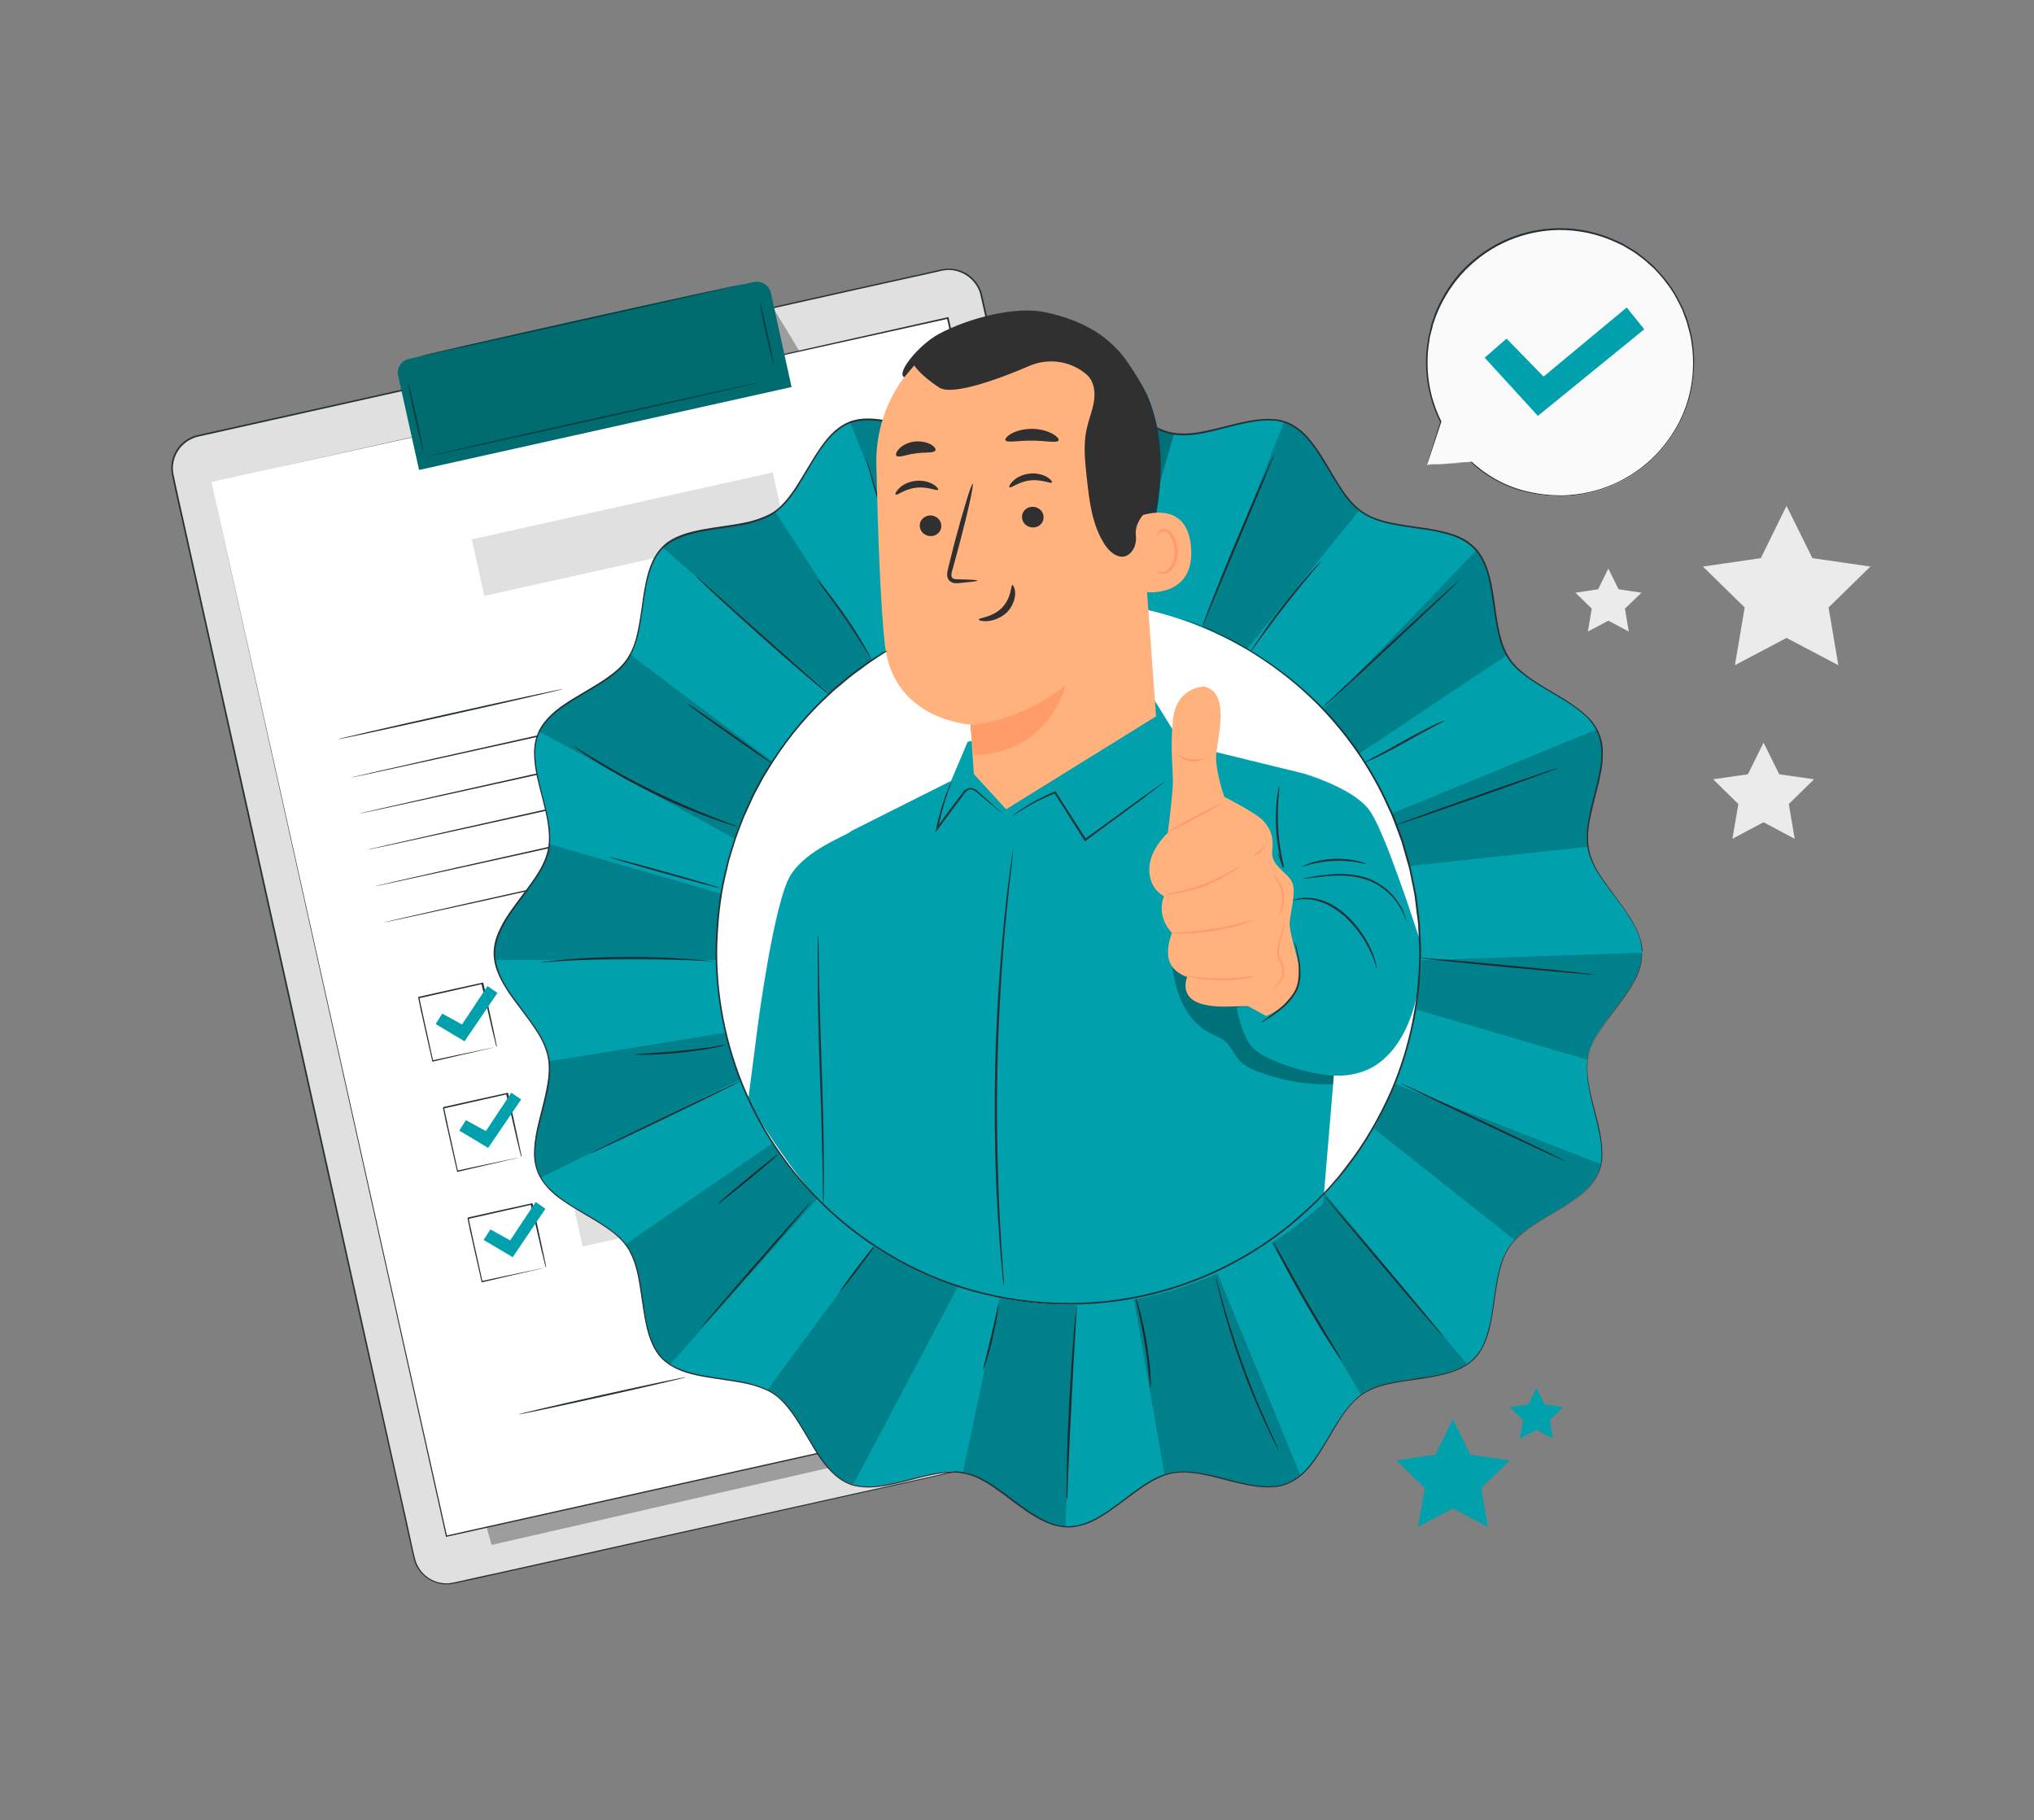<?xml version="1.0" encoding="utf-8"?>
<!-- Generator: Adobe Illustrator 21.0.0, SVG Export Plug-In . SVG Version: 6.00 Build 0)  -->
<svg version="1.1" id="Layer_1" xmlns="http://www.w3.org/2000/svg" xmlns:xlink="http://www.w3.org/1999/xlink" x="0px" y="0px"
	 viewBox="0 0 895 801" style="enable-background:new 0 0 748 598;" xml:space="preserve">
<rect x="0" y="0" width="895" height="801" fill="#808080" stroke="none"/>
<style type="text/css">
	.st0{fill:#EBEBEB;}
	.st1{fill:#00A0AD;}
	.st2{fill:#FAFAFA;}
	.st3{fill:#263238;}
	.st4{fill:#E0E0E0;}
	.st5{opacity:0.3;}
	.st6{fill:#FFFFFF;}
	.st7{fill:#006C70;}
	.st8{fill:#004242;}
	.st9{opacity:0.2;}
	.st10{fill:none;stroke:#000000;stroke-width:5.000000e-02;stroke-miterlimit:10;}
	.st11{fill:#FFB27D;}
	.st12{fill:#FF9C6A;}
	.st13{fill:#303030;}
</style>
<g transform="translate(75 100)">
<g>
	<polygon class="st0" points="711.1,122.6 722.5,145.6 748,149.3 729.6,167.3 733.9,192.7 711.1,180.7 688.4,192.7 692.7,167.3 
		674.3,149.3 699.8,145.6 	"/>
</g>
<g>
	<polygon class="st0" points="701,226.8 707.9,240.7 723.2,242.9 712.1,253.8 714.7,269.1 701,261.8 687.3,269.1 689.9,253.8 
		678.8,242.9 694.1,240.7 	"/>
</g>
<g>
	<polygon class="st0" points="632.7,150.2 637.2,159.3 647.3,160.8 640,167.8 641.7,177.9 632.7,173.1 623.7,177.9 625.4,167.8 
		618.2,160.8 628.2,159.3 	"/>
</g>
<g>
	<polygon class="st1" points="564.3,524.5 572,540.1 589.3,542.6 576.8,554.8 579.7,571.9 564.3,563.8 548.9,571.9 551.9,554.8 
		539.4,542.6 556.6,540.1 	"/>
</g>
<g>
	<polygon class="st1" points="601.1,510.7 604.7,518 612.8,519.2 607,524.9 608.3,533 601.1,529.2 593.8,533 595.2,524.9 
		589.3,519.2 597.5,518 	"/>
</g>
<g>
	<g>
		<g>
			<g>
				<g>
					<g>
						<g>
							<g>
								<g>
									<g>
										<g>
											<g>
												<g>
													<g>
														<path class="st2" d="M552.9,104.6l6-18.9c-4.7-9.4-6.9-20.2-5.9-31.4C556,22,584.5-1.8,616.9,1.2
															c32.3,2.9,56.2,31.5,53.2,63.7c-2.9,32.3-31.5,56.1-63.8,53.2c-13.5-1.2-24.6-6.1-33.8-14.7l0,0L552.9,104.6z"/>
													</g>
													<g>
														<g>
															<path class="st3" d="M552.9,104.6c0,0,0.5,0,1.3-0.1c0.9-0.1,2.1-0.2,3.8-0.3c3.3-0.2,8.2-0.6,14.5-1l0.1,0l0.1,0.1
																c5.6,5.1,14,10.8,25.5,13.2c2.8,0.6,5.8,1.1,9,1.3c1.6,0.1,3.2,0.1,4.8,0.2c1.6,0,3.3-0.2,4.9-0.3
																c6.6-0.6,13.6-2.4,20.3-5.7c6.7-3.3,13.1-8,18.4-14.1c5.3-6.1,9.7-13.5,12.1-21.9c2.4-8.3,3-17.4,1.4-26.4
																c-0.3-2.3-1-4.5-1.6-6.7c-0.2-1.1-0.7-2.2-1.1-3.3c-0.4-1.1-0.8-2.2-1.2-3.3c-2-4.2-4.2-8.4-7.2-12.1
																c-1.4-2-3-3.6-4.6-5.4c-0.8-0.9-1.7-1.6-2.6-2.4c-0.9-0.8-1.7-1.6-2.6-2.3l-2.8-2.1l-1.4-1l-1.5-0.9l-3-1.8
																c-1-0.6-2.1-1-3.1-1.5c-8.2-3.9-17.2-5.7-25.9-5.6c-8.7,0.2-17,2.3-24.2,5.8c-7.3,3.5-13.5,8.4-18.5,14
																c-4.9,5.6-8.5,11.8-10.9,18c-0.3,0.8-0.6,1.6-0.8,2.3c-0.3,0.8-0.6,1.5-0.7,2.3c-0.4,1.6-0.8,3.1-1.2,4.6
																c-0.4,3.1-1,6.1-1,9c-0.5,11.7,2.6,21.4,6,28.2l0,0.1l0,0.1c-2,6.1-3.5,10.7-4.6,13.9c-0.5,1.6-0.9,2.8-1.2,3.6
																C553.1,104.1,552.9,104.6,552.9,104.6s0.1-0.4,0.3-1.2c0.3-0.8,0.6-2,1.1-3.6c1-3.2,2.5-8,4.4-14.1l0,0.1
																c-3.4-6.8-6.6-16.6-6.2-28.4c0-2.9,0.6-6,1-9.1c0.4-1.5,0.8-3.1,1.1-4.7c0.2-0.8,0.4-1.6,0.7-2.4
																c0.3-0.8,0.6-1.6,0.8-2.4c2.4-6.3,6-12.6,10.9-18.3c5-5.6,11.3-10.6,18.7-14.2c7.4-3.6,15.8-5.7,24.6-5.9
																c8.8-0.2,17.9,1.7,26.2,5.6c1,0.5,2.1,0.9,3.1,1.5l3,1.8l1.5,0.9l1.4,1l2.8,2.1c0.9,0.7,1.8,1.6,2.7,2.3
																c0.9,0.8,1.8,1.5,2.6,2.5c1.6,1.8,3.3,3.5,4.7,5.4c3,3.8,5.3,8,7.3,12.3c0.5,1.1,0.8,2.2,1.3,3.3
																c0.4,1.1,0.9,2.2,1.1,3.3c0.6,2.3,1.3,4.5,1.6,6.8c1.6,9.1,0.9,18.4-1.5,26.8c-2.5,8.5-6.9,16-12.3,22.2
																c-5.4,6.2-11.9,10.9-18.7,14.2c-6.8,3.3-13.8,5.1-20.6,5.7c-1.7,0.1-3.3,0.2-5,0.2c-1.6-0.1-3.2-0.1-4.8-0.2
																c-3.2-0.2-6.2-0.7-9-1.3c-11.6-2.5-20.1-8.3-25.6-13.5l0.1,0.1c-6.4,0.3-11.3,0.6-14.6,0.8c-1.6,0.1-2.8,0.1-3.7,0.2
																C553.3,104.6,552.9,104.6,552.9,104.6z"/>
														</g>
													</g>
												</g>
											</g>
										</g>
									</g>
								</g>
							</g>
						</g>
					</g>
				</g>
			</g>
		</g>
	</g>
</g>
<g>
	<g>
		<g>
			<g>
				<polygon class="st1" points="578.3,57.4 587.9,49 604.2,65.7 640.8,35.3 648.5,44.9 601.7,83 				"/>
			</g>
		</g>
	</g>
</g>
<g>
	<g>
		<g>
			<g>
				<g>
					<path class="st4" d="M451.8,523.8l-327,72.9c-7.9,1.8-15.8-3.2-17.6-11.2L1,109.3c-1.8-7.9,3.2-15.8,11.2-17.6l327-72.9
						c7.9-1.8,15.8,3.2,17.6,11.2l106.1,476.2C464.7,514.2,459.7,522,451.8,523.8z"/>
				</g>
			</g>
		</g>
		<g>
			<g>
				<g>
					<g>
						<path class="st3" d="M451.8,523.8c0,0,0.4-0.1,1.1-0.3c0.7-0.2,1.8-0.6,3.1-1.3c1.3-0.8,2.8-1.9,4.1-3.6c1.3-1.7,2.6-4,3-6.9
							c0.2-1.4,0.2-3,0-4.6c-0.3-1.6-0.7-3.2-1.1-5c-0.8-3.5-1.6-7.3-2.6-11.4c-1.9-8.3-4-17.8-6.4-28.5
							c-9.6-42.9-23.5-105-40.6-181.8c-8.6-38.4-17.9-80.4-28-125.5c-5-22.6-10.2-45.9-15.6-69.9c-2.7-12-5.4-24.2-8.2-36.6
							c-1.4-6.2-2.8-12.4-4.2-18.7c-0.7-3.1-2.6-5.8-5.1-7.8c-2.5-1.9-5.6-3.1-8.8-3.1c-1.6,0-3.1,0.3-4.7,0.7
							c-1.6,0.4-3.2,0.7-4.8,1.1c-3.2,0.7-6.4,1.4-9.6,2.1c-6.4,1.4-12.9,2.9-19.4,4.3c-13,2.9-26.1,5.8-39.4,8.8
							c-26.6,5.9-53.7,12-81.3,18.1C128.1,66.3,70.9,79,12.3,92.1c-3.6,0.8-6.8,3-8.8,6c-2,3-2.9,6.8-2.2,10.4
							c1.5,7.3,3.2,14.5,4.8,21.8c3.2,14.5,6.4,28.8,9.6,43.1c6.4,28.5,12.6,56.6,18.8,84.2c12.3,55.2,24.2,108.5,35.5,159.3
							c11.3,50.8,22,99,32.1,144.1c1.3,5.6,2.5,11.2,3.7,16.8c0.6,2.8,1.2,5.6,1.9,8.3c0.7,2.7,2.2,5.1,4.2,6.9
							c2,1.8,4.6,3.1,7.2,3.5c1.3,0.2,2.7,0.3,4,0.1c1.3-0.2,2.7-0.5,4-0.8c5.3-1.2,10.6-2.4,15.9-3.5c21-4.7,41.1-9.1,60.2-13.4
							c76.8-17.1,138.9-30.9,181.8-40.4c21.5-4.8,38.1-8.4,49.4-11c5.6-1.2,10-2.2,12.9-2.8C450.3,524.1,451.8,523.8,451.8,523.8
							s-1.5,0.4-4.4,1c-2.9,0.7-7.2,1.6-12.8,2.9c-11.3,2.5-28,6.3-49.4,11.1c-42.9,9.6-105,23.5-181.8,40.6
							c-19.2,4.3-39.3,8.8-60.2,13.4c-5.2,1.2-10.5,2.3-15.9,3.5c-1.3,0.3-2.7,0.6-4.1,0.8c-1.4,0.1-2.8,0.1-4.2-0.1
							c-2.8-0.5-5.4-1.8-7.5-3.7c-2.1-1.9-3.7-4.4-4.4-7.2c-0.7-2.8-1.2-5.5-1.9-8.3c-1.2-5.5-2.5-11.1-3.7-16.8
							C91.4,516,80.6,467.8,69.3,417C58,366.3,46.1,313,33.8,257.8C27.6,230.1,21.4,202,15,173.5c-3.2-14.3-6.4-28.6-9.6-43.1
							c-1.6-7.2-3.3-14.5-4.8-21.8c-0.7-3.8,0.2-7.8,2.3-10.9c2.1-3.2,5.5-5.5,9.3-6.3c58.6-13,115.7-25.8,171-38.1
							c27.6-6.2,54.7-12.2,81.3-18.1c13.3-3,26.4-5.9,39.4-8.8c6.5-1.4,13-2.9,19.4-4.3c3.2-0.7,6.4-1.4,9.6-2.1
							c1.6-0.4,3.2-0.7,4.8-1.1c1.6-0.4,3.2-0.7,4.9-0.7c3.3,0,6.6,1.2,9.2,3.2c2.6,2.1,4.5,4.9,5.3,8.1c1.4,6.3,2.8,12.5,4.2,18.7
							c2.8,12.4,5.5,24.6,8.1,36.6c5.4,24,10.5,47.4,15.6,69.9c10,45.1,19.4,87.2,27.9,125.6c17.1,76.8,30.9,138.9,40.4,181.8
							c2.4,10.7,4.5,20.3,6.3,28.5c0.9,4.1,1.8,7.9,2.5,11.4c0.4,1.8,0.8,3.4,1.1,5c0.2,1.6,0.3,3.2,0,4.6c-0.4,2.9-1.7,5.2-3,6.9
							c-1.4,1.7-2.9,2.8-4.2,3.6c-1.3,0.7-2.4,1.1-3.1,1.3C452.1,523.7,451.8,523.8,451.8,523.8z"/>
					</g>
				</g>
			</g>
		</g>
	</g>
	<g class="st5">
		<g>
			<g>
				<polygon points="141.3,579.8 439.3,511.7 429.8,453.3 413,420.6 127.9,532.5 				"/>
			</g>
		</g>
	</g>
	<g class="st5">
		<g>
			<g>
				<polygon points="265.7,36.3 277,54.9 279.2,64.8 271.5,66.5 				"/>
			</g>
		</g>
	</g>
	<g>
		<g>
			<g>
				<polygon class="st6" points="18,112.1 121.4,575.9 445.4,503.7 426.9,420.7 342,39.8 				"/>
			</g>
		</g>
		<g>
			<g>
				<g>
					<path class="st3" d="M18,112.1c2.3-0.5,127-28.4,324-72.5l0.3-0.1l0.1,0.3c28.7,128.9,64.6,289.8,103.4,463.8l0,0l0.1,0.3
						l-0.3,0.1c-115.8,25.8-225.8,50.3-324,72.2l-0.3,0.1l-0.1-0.3C60.2,302.1,18.6,114.9,18,112.1c0.6,2.8,42.5,189.9,103.7,463.8
						l-0.4-0.2c98.2-21.9,208.2-46.4,324-72.2l-0.3,0.4l0,0c-38.8-174-74.6-334.9-103.3-463.8l0.3,0.2
						C145.1,83.9,20.3,111.5,18,112.1z"/>
				</g>
			</g>
		</g>
	</g>
</g>
<g>
	<g>
		<g>
			<path class="st7" d="M273.3,70.3l-163.9,36.5l-9.2-41.4c-0.8-3.4,1.4-6.8,4.8-7.5l151.6-33.8c3.4-0.8,6.8,1.4,7.6,4.8L273.3,70.3
				z"/>
		</g>
	</g>
</g>
<g>
	<g>
		<g>
			<g>
				<g>
					<path class="st8" d="M252.1,25c0,0.2-31.9,7.5-71.4,16.3c-39.5,8.8-71.5,15.8-71.5,15.6c0-0.2,31.9-7.5,71.4-16.3
						C220.1,31.8,252.1,24.9,252.1,25z"/>
				</g>
			</g>
		</g>
	</g>
	<g>
		<g>
			<g>
				<g>
					
						<ellipse transform="matrix(0.976 -0.217 0.217 0.976 -15.53 25.474)" class="st8" cx="107.9" cy="83.3" rx="0.4" ry="15.4"/>
				</g>
			</g>
		</g>
	</g>
	<g>
		<g>
			<g>
				<g>
					
						<ellipse transform="matrix(0.976 -0.217 0.217 0.976 -3.845 58.2)" class="st8" cx="262.4" cy="46.6" rx="0.4" ry="14"/>
				</g>
			</g>
		</g>
	</g>
	<g>
		<g>
			<g>
				<g>
					<path class="st8" d="M259,68.3c0,0.2-32.8,7.7-73.3,16.7c-40.5,9-73.4,16.2-73.4,16c0-0.2,32.8-7.7,73.3-16.7
						C226.1,75.3,258.9,68.1,259,68.3z"/>
				</g>
			</g>
		</g>
	</g>
</g>
<g>
	<g>
		<g>
			<path class="st3" d="M172.7,203.2c0,0.2-22.1,5.3-49.4,11.4c-27.3,6.1-49.5,10.9-49.6,10.7c0-0.2,22.1-5.3,49.4-11.4
				C150.4,207.8,172.6,203,172.7,203.2z"/>
		</g>
	</g>
</g>
<g>
	<g>
		<g>
			<path class="st3" d="M337.6,184.7c0,0.2-57.8,13.2-129.1,29.1c-71.4,15.9-129.2,28.6-129.3,28.4c0-0.2,57.8-13.2,129.1-29.1
				C279.7,197.2,337.5,184.5,337.6,184.7z"/>
		</g>
	</g>
</g>
<g>
	<g>
		<g>
			<path class="st3" d="M341.1,200.6c0,0.2-57.8,13.2-129.1,29.1c-71.4,15.9-129.2,28.6-129.3,28.4c0-0.2,57.8-13.2,129.1-29.1
				C283.2,213.1,341.1,200.4,341.1,200.6z"/>
		</g>
	</g>
</g>
<g>
	<g>
		<g>
			<path class="st3" d="M344.7,216.5c0,0.2-57.8,13.2-129.1,29.1c-71.4,15.9-129.2,28.6-129.3,28.4c0-0.2,57.8-13.2,129.1-29.1
				C286.8,229.1,344.6,216.3,344.7,216.5z"/>
		</g>
	</g>
</g>
<g>
	<g>
		<g>
			<path class="st3" d="M348.2,232.5c0,0.2-57.8,13.2-129.1,29.1c-71.4,15.9-129.2,28.6-129.3,28.4c0-0.2,57.8-13.2,129.1-29.1
				C290.3,245,348.2,232.3,348.2,232.5z"/>
		</g>
	</g>
</g>
<g>
	<g>
		<g>
			<path class="st3" d="M351.8,248.4c0,0.2-57.8,13.2-129.1,29.1C151.3,293.5,93.5,306.2,93.4,306c0-0.2,57.8-13.2,129.1-29.1
				C293.9,261,351.8,248.2,351.8,248.4z"/>
		</g>
	</g>
</g>
<g>
	<g>
		<g>
			<path class="st3" d="M143.5,360.6c0,0-0.1-0.2-0.2-0.5c-0.1-0.4-0.2-0.9-0.4-1.5c-0.3-1.4-0.8-3.3-1.4-5.7
				c-1.1-4.9-2.7-11.9-4.7-20.1l0.4,0.2c-8.1,1.8-17.7,4-28,6.3c-0.1,0.1,0.5-0.8,0.3-0.4l0,0l0,0l0,0l0,0.1l0,0.1l0.1,0.2l0.1,0.5
				l0.2,1c0.1,0.6,0.3,1.3,0.4,1.9c0.3,1.3,0.6,2.5,0.8,3.7c0.5,2.5,1.1,4.9,1.6,7.2c1,4.7,2,9.1,2.9,13.2l-0.4-0.2
				c8.3-1.8,15.3-3.3,20.2-4.3c2.4-0.5,4.3-0.9,5.7-1.2c0.6-0.1,1.1-0.2,1.5-0.3C143.3,360.6,143.5,360.6,143.5,360.6
				c0,0-0.1,0.1-0.5,0.1c-0.4,0.1-0.9,0.2-1.5,0.4c-1.4,0.3-3.3,0.8-5.6,1.3c-5,1.1-12,2.8-20.3,4.7l-0.3,0.1l-0.1-0.3
				c-0.9-4.1-1.9-8.5-3-13.2c-0.5-2.3-1.1-4.8-1.6-7.2c-0.3-1.2-0.6-2.5-0.8-3.7c-0.1-0.6-0.3-1.3-0.4-1.9l-0.2-1l-0.1-0.5l-0.1-0.2
				l0-0.1l0-0.1l0,0l0,0l0,0c-0.2,0.4,0.3-0.5,0.3-0.4c10.2-2.3,19.8-4.4,28-6.2l0.3-0.1l0.1,0.3c1.8,8.4,3.3,15.4,4.4,20.4
				c0.5,2.4,0.9,4.3,1.2,5.7c0.1,0.6,0.2,1.1,0.3,1.5C143.5,360.5,143.6,360.6,143.5,360.6z"/>
		</g>
	</g>
</g>
<g>
	<g>
		<g>
			
				<rect x="155.7" y="313.2" transform="matrix(0.976 -0.217 0.217 0.976 -63.819 63.316)" class="st4" width="199.9" height="16.7"/>
		</g>
	</g>
</g>
<g>
	<g>
		<g>
			<path class="st3" d="M154.4,409.1c0,0-0.1-0.2-0.2-0.5c-0.1-0.4-0.2-0.9-0.4-1.5c-0.3-1.4-0.8-3.3-1.4-5.7
				c-1.1-4.9-2.7-11.9-4.7-20.1l0.4,0.2c-8.1,1.8-17.7,4-28,6.3c-0.1,0.1,0.5-0.8,0.3-0.4l0,0l0,0l0,0l0,0.1l0,0.1l0.1,0.2l0.1,0.5
				l0.2,1c0.1,0.6,0.3,1.3,0.4,1.9c0.3,1.3,0.6,2.5,0.8,3.7c0.5,2.5,1.1,4.9,1.6,7.2c1,4.7,2,9.1,2.9,13.2l-0.4-0.2
				c8.3-1.8,15.3-3.3,20.2-4.3c2.4-0.5,4.3-0.9,5.7-1.2c0.6-0.1,1.1-0.2,1.5-0.3C154.1,409.2,154.3,409.1,154.4,409.1
				c0,0-0.1,0.1-0.5,0.1c-0.4,0.1-0.9,0.2-1.5,0.4c-1.4,0.3-3.3,0.8-5.6,1.3c-5,1.1-12,2.8-20.3,4.7l-0.3,0.1l-0.1-0.3
				c-0.9-4.1-1.9-8.5-3-13.2c-0.5-2.3-1.1-4.8-1.6-7.2c-0.3-1.2-0.6-2.5-0.8-3.7c-0.1-0.6-0.3-1.3-0.4-1.9l-0.2-1l-0.1-0.5l-0.1-0.2
				l0-0.1l0-0.1l0,0l0,0l0,0c-0.2,0.4,0.3-0.5,0.3-0.4c10.2-2.3,19.8-4.4,28-6.2l0.3-0.1l0.1,0.3c1.8,8.4,3.3,15.4,4.4,20.4
				c0.5,2.4,0.9,4.3,1.2,5.7c0.1,0.6,0.2,1.1,0.3,1.5C154.3,409,154.4,409.2,154.4,409.1z"/>
		</g>
	</g>
</g>
<g>
	<g>
		<g>
			
				<rect x="166.6" y="361.7" transform="matrix(0.976 -0.217 0.217 0.976 -74.114 66.83)" class="st4" width="199.9" height="16.7"/>
		</g>
	</g>
</g>
<g>
	<g>
		<g>
			<path class="st3" d="M165.2,457.7c0,0-0.1-0.2-0.2-0.5c-0.1-0.4-0.2-0.9-0.4-1.5c-0.3-1.4-0.8-3.3-1.4-5.7
				c-1.1-4.9-2.7-11.9-4.7-20.1l0.4,0.2c-8.1,1.8-17.7,4-28,6.3c-0.1,0.1,0.5-0.8,0.3-0.4l0,0l0,0l0,0l0,0.1l0,0.1l0.1,0.2l0.1,0.5
				l0.2,1c0.1,0.6,0.3,1.3,0.4,1.9c0.3,1.3,0.6,2.5,0.8,3.7c0.5,2.5,1.1,4.9,1.6,7.2c1,4.7,2,9.1,2.9,13.2l-0.4-0.2
				c8.3-1.8,15.3-3.3,20.2-4.3c2.4-0.5,4.3-0.9,5.7-1.2c0.6-0.1,1.1-0.2,1.5-0.3C165,457.7,165.1,457.7,165.2,457.7
				c0,0-0.1,0.1-0.5,0.1c-0.4,0.1-0.9,0.2-1.5,0.4c-1.4,0.3-3.3,0.8-5.6,1.3c-5,1.1-12,2.8-20.3,4.7l-0.3,0.1l-0.1-0.3
				c-0.9-4.1-1.9-8.5-3-13.2c-0.5-2.3-1.1-4.8-1.6-7.2c-0.3-1.2-0.6-2.5-0.8-3.7c-0.1-0.6-0.3-1.3-0.4-1.9l-0.2-1l-0.1-0.5l-0.1-0.2
				l0-0.1l0-0.1l0,0l0,0l0,0c-0.2,0.4,0.3-0.5,0.3-0.4c10.2-2.3,19.8-4.4,28-6.2l0.3-0.1l0.1,0.3c1.8,8.4,3.3,15.4,4.4,20.4
				c0.5,2.4,0.9,4.3,1.2,5.7c0.1,0.6,0.2,1.1,0.3,1.5C165.2,457.5,165.2,457.7,165.2,457.7z"/>
		</g>
	</g>
</g>
<g>
	<g>
		<g>
			
				<rect x="177.4" y="410.2" transform="matrix(0.976 -0.217 0.217 0.976 -84.409 70.344)" class="st4" width="199.9" height="16.7"/>
		</g>
	</g>
</g>
<g>
	<g>
		<g>
			<g>
				<g>
					<g>
						<polygon class="st1" points="116.7,350.6 119.6,346 128.3,350.8 139.5,333.9 143.9,336.9 129.4,358.2 						"/>
					</g>
				</g>
			</g>
		</g>
	</g>
</g>
<g>
	<g>
		<g>
			<g>
				<g>
					<g>
						<polygon class="st1" points="127.1,397.5 130,392.9 138.8,397.7 150,380.8 154.3,383.8 139.8,405.1 						"/>
					</g>
				</g>
			</g>
		</g>
	</g>
</g>
<g>
	<g>
		<g>
			<g>
				<g>
					<g>
						<polygon class="st1" points="137.8,445.6 140.8,441 149.5,445.8 160.7,428.9 165,431.9 150.6,453.2 						"/>
					</g>
				</g>
			</g>
		</g>
	</g>
</g>
<g>
	<g>
		<g>
			
				<ellipse transform="matrix(0.976 -0.217 0.217 0.976 -107.279 53.699)" class="st3" cx="190.3" cy="514.1" rx="37.8" ry="0.4"/>
		</g>
	</g>
</g>
<g>
	<g>
		<g>
			
				<ellipse transform="matrix(0.976 -0.217 0.217 0.976 -102.805 66.415)" class="st3" cx="250.3" cy="500.2" rx="13.9" ry="0.4"/>
		</g>
	</g>
</g>
<g>
	<g>
		<g>
			
				<ellipse transform="matrix(0.976 -0.217 0.217 0.976 -92.98 87.809)" class="st3" cx="352.4" cy="466.2" rx="34" ry="0.4"/>
		</g>
	</g>
</g>
<g>
	<g>
		<g>
			<path class="st3" d="M369.7,503.7c0,0,0.1-0.5,0.3-1.4c0.2-0.9,0.2-2.3-0.2-3.9c-0.4-1.7-1.3-3.6-2.4-5.9c-1-2.2-2.3-4.9-2.3-8.1
				c0-3.2,1.4-6.7,4.3-9.2c2.8-2.5,7.3-3.4,11.3-2.1c2,0.7,4,1.8,5.4,3.5c0.7,0.9,1.2,2,1.3,3.2c0.1,1.3-0.9,2.5-2,2.9
				c-1.1,0.4-2.2,0.6-3.4,0.8c-1.1,0.2-2.2,0.5-3.4,0.7c-2.3,0.5-4.6,0.9-7,1.2c-4.7,0.6-9.5,0.7-14,0.1c-2.2-0.2-4.5-0.3-6.1,1
				c-1.6,1.3-2.5,3.3-3.7,5c-0.6,0.9-1.4,1.7-2.4,2.1c-1,0.5-2.2,0.4-3.1,0.1c-2-0.7-3.4-2-5-2.9c-0.8-0.5-1.6-0.8-2.4-0.9
				c-0.8-0.1-1.6,0.1-2.3,0.6c-1.3,0.9-2,2.5-2.9,3.8c-1.7,2.8-4.7,4.1-7.2,4.2c-2.6,0.1-4.7-1-6-2.1c-1.3-1.2-2-2.4-2.4-3.3
				c-0.3-0.9-0.4-1.4-0.4-1.4c0,0,0.1,0.5,0.5,1.3c0.4,0.8,1.1,2,2.4,3.1c1.3,1.1,3.3,2.1,5.8,1.9c2.4-0.1,5.2-1.4,6.8-4
				c0.8-1.3,1.5-2.9,3-4c0.7-0.5,1.7-0.8,2.7-0.7c1,0.1,1.8,0.5,2.6,1c1.6,0.9,3.1,2.2,4.9,2.8c0.9,0.3,1.8,0.3,2.7-0.1
				c0.8-0.4,1.5-1.1,2.1-1.9c1.2-1.6,2-3.7,3.8-5.1c0.9-0.7,2.1-1.1,3.2-1.2c1.1-0.1,2.3-0.1,3.4,0.1c4.5,0.6,9.1,0.5,13.8-0.1
				c2.4-0.3,4.7-0.7,6.9-1.2c1.1-0.2,2.3-0.5,3.4-0.7c1.1-0.3,2.3-0.4,3.2-0.8c1-0.4,1.6-1.2,1.6-2.2c0-1-0.5-2-1.1-2.8
				c-1.3-1.6-3.2-2.7-5.1-3.3c-3.8-1.2-8-0.4-10.7,1.9c-2.7,2.3-4.1,5.7-4.2,8.7c0,3.1,1.2,5.7,2.2,8c1,2.3,1.9,4.2,2.3,6
				c0.4,1.7,0.3,3.1,0.1,4C369.9,503.3,369.7,503.7,369.7,503.7z"/>
		</g>
	</g>
</g>
<g>
	<g>
		<g>
			<path class="st3" d="M405,481.9c0,0-0.3,0.1-0.9,0.3c-0.7,0.2-1.5,0.4-2.6,0.6c-2.3,0.5-5.6,1.3-9.5,2.2
				c-8,1.9-19.1,4.5-31.3,7.6c-12.2,3.1-23.2,6.1-31.1,8.3c-3.9,1.1-7.1,2-9.4,2.6c-1.1,0.3-1.9,0.5-2.6,0.7
				c-0.6,0.1-0.9,0.2-0.9,0.2c0,0,0.3-0.1,0.9-0.3c0.6-0.2,1.5-0.5,2.5-0.8c2.2-0.7,5.4-1.7,9.4-2.8c7.9-2.3,18.9-5.4,31.1-8.5
				c12.2-3.1,23.3-5.6,31.4-7.4c4-0.9,7.3-1.5,9.6-2c1.1-0.2,1.9-0.4,2.6-0.5C404.6,481.9,404.9,481.9,405,481.9z"/>
		</g>
	</g>
</g>
<g>
	
		<rect x="133.8" y="122.2" transform="matrix(0.976 -0.217 0.217 0.976 -24.516 47.092)" class="st4" width="135.7" height="25.5"/>
</g>
<g>
	<path class="st1" d="M647.5,319.2c0,16.2-20.7,30.2-23.8,45.5c-3.1,15.8,10.6,36.6,4.6,51.1c-6.1,14.8-30.6,19.8-39.4,32.9
		c-8.9,13.2-4.1,37.8-15.4,49c-11.2,11.2-35.8,6.5-49,15.4c-13.1,8.8-18.1,33.3-32.9,39.4c-14.5,6-35.4-7.7-51.1-4.6
		c-15.3,3-29.3,23.8-45.5,23.8c-16.2,0-30.2-20.7-45.5-23.8c-15.8-3.1-36.6,10.6-51.1,4.6c-14.8-6.1-19.8-30.6-32.9-39.4
		c-13.2-8.9-37.8-4.1-49-15.4c-11.2-11.2-6.5-35.8-15.4-49c-8.8-13.1-33.3-18.1-39.4-32.9c-6-14.5,7.7-35.4,4.6-51.1
		c-3-15.3-23.8-29.3-23.8-45.5c0-16.2,20.7-30.2,23.8-45.5c3.1-15.8-10.6-36.6-4.6-51.1c6.1-14.8,30.6-19.8,39.4-32.9
		c8.9-13.2,4.1-37.8,15.4-49c11.2-11.2,35.8-6.5,49-15.4c13.1-8.8,18.1-33.3,32.9-39.4c14.5-6,35.4,7.7,51.1,4.6
		c15.3-3,29.3-23.8,45.5-23.8c16.2,0,30.2,20.7,45.5,23.8c15.8,3.1,36.6-10.6,51.1-4.6c14.8,6.1,19.8,30.6,32.9,39.4
		c13.2,8.9,37.8,4.1,49,15.4c11.2,11.2,6.5,35.8,15.4,49c8.8,13.1,33.3,18.1,39.4,32.9c6,14.5-7.7,35.4-4.6,51.1
		C626.8,289,647.5,303,647.5,319.2z"/>
</g>
<g>
	<g>
		<path class="st3" d="M335.9,177.7c0,0-0.2-0.2-0.5-0.7c-0.3-0.6-0.7-1.3-1.2-2.1c-1-1.8-2.4-4.5-4-7.8
			c-3.3-6.6-7.6-15.9-11.7-26.4c-4.1-10.5-7.3-20.3-9.3-27.4c-1-3.6-1.8-6.4-2.3-8.4c-0.2-0.9-0.4-1.7-0.6-2.3
			c-0.1-0.5-0.2-0.8-0.1-0.8c0,0,0.1,0.3,0.3,0.8c0.2,0.6,0.4,1.4,0.7,2.3c0.6,2.1,1.5,4.9,2.6,8.4c2.2,7,5.5,16.7,9.5,27.2
			c4.1,10.5,8.3,19.8,11.4,26.5c1.5,3.2,2.8,5.9,3.8,7.9c0.4,0.9,0.7,1.6,1,2.2C335.8,177.4,335.9,177.7,335.9,177.7z"/>
	</g>
</g>
<g>
	<g>
		<path class="st3" d="M358.4,169.1c-0.1,0-0.3-0.7-0.7-1.9c-0.4-1.2-0.8-3-1.4-5.2c-1.1-4.4-2.5-10.6-3.8-17.4
			c-1.3-6.9-2.1-13.1-2.7-17.7c-0.3-2.3-0.4-4.1-0.5-5.4c-0.1-1.3-0.1-2-0.1-2s0.2,0.7,0.4,1.9c0.2,1.4,0.5,3.2,0.8,5.3
			c0.7,4.5,1.7,10.7,2.9,17.6c1.3,6.8,2.6,13,3.5,17.5c0.4,2.1,0.8,3.9,1.1,5.3C358.3,168.4,358.4,169.1,358.4,169.1z"/>
	</g>
</g>
<g>
	<g>
		<path class="st3" d="M398,165.2c-0.2,0-0.9-19.1-1.4-42.7c-0.5-23.6-0.8-42.7-0.5-42.7c0.2,0,0.9,19.1,1.4,42.7
			C398,146,398.3,165.2,398,165.2z"/>
	</g>
</g>
<g>
	<g>
		
			<ellipse transform="matrix(0.296 -0.955 0.955 0.296 163.241 515.652)" class="st3" cx="431.3" cy="147.1" rx="22.2" ry="0.4"/>
	</g>
</g>
<g>
	<g>
		<path class="st3" d="M454.2,175.3c0,0,0-0.3,0.2-0.8c0.2-0.6,0.5-1.4,0.8-2.2c0.7-2,1.7-4.7,3.1-8.2c2.7-6.9,6.5-16.4,10.9-26.7
			c4.4-10.4,8.4-19.8,11.4-26.5c1.5-3.3,2.7-6,3.6-8c0.4-0.9,0.7-1.6,1-2.1c0.2-0.5,0.4-0.7,0.4-0.7s-0.1,0.3-0.2,0.8
			c-0.2,0.6-0.5,1.3-0.9,2.2c-0.8,2-2,4.8-3.3,8.1c-2.9,6.9-6.8,16.3-11.2,26.6c-4.3,10.3-8.2,19.7-11.1,26.6
			c-1.4,3.3-2.5,6-3.3,8.1c-0.4,0.9-0.7,1.6-0.9,2.2C454.3,175.1,454.2,175.3,454.2,175.3z"/>
	</g>
</g>
<g>
	<g>
		<path class="st3" d="M475.5,186.4c-0.1,0,0.3-0.7,1-1.7c0.7-1.1,1.7-2.6,3-4.5c2.6-3.8,6.2-8.9,10.5-14.4
			c4.3-5.5,8.4-10.3,11.4-13.7c1.5-1.7,2.8-3.1,3.7-4c0.9-0.9,1.4-1.4,1.4-1.4c0,0-0.4,0.6-1.2,1.6c-0.9,1.1-2.1,2.5-3.5,4.2
			c-2.9,3.5-6.9,8.4-11.2,13.9c-4.3,5.5-8,10.5-10.7,14.2c-1.3,1.7-2.3,3.2-3.2,4.4C476,185.9,475.6,186.5,475.5,186.4z"/>
	</g>
</g>
<g>
	<g>
		
			<ellipse transform="matrix(0.732 -0.681 0.681 0.732 18.806 414.894)" class="st3" cx="536.9" cy="183.5" rx="41.6" ry="0.4"/>
	</g>
</g>
<g>
	<g>
		<path class="st3" d="M560.7,217.1c0.1,0.1-1.9,1.1-5.1,2.8c-3.2,1.7-7.6,4.1-12.4,6.8c-4.8,2.7-9.2,5-12.5,6.6
			c-1.6,0.8-3,1.4-3.9,1.7c-0.9,0.4-1.5,0.6-1.5,0.5c-0.1-0.1,1.9-1.1,5.1-2.8c3.2-1.7,7.6-4.1,12.4-6.8c4.8-2.7,9.2-5,12.5-6.6
			c1.6-0.8,3-1.4,3.9-1.7C560.1,217.3,560.6,217.1,560.7,217.1z"/>
	</g>
</g>
<g>
	<g>
		
			<ellipse transform="matrix(0.943 -0.332 0.332 0.943 -50.609 205.097)" class="st3" cx="574.8" cy="250.6" rx="38.2" ry="0.4"/>
	</g>
</g>
<g>
	<g>
		
			<ellipse transform="matrix(9.476908e-02 -0.996 0.996 9.476908e-02 208.177 879.768)" class="st3" cx="587.8" cy="325.4" rx="0.4" ry="39.1"/>
	</g>
</g>
<g>
	<g>
		
			<ellipse transform="matrix(0.427 -0.904 0.904 0.427 -25.119 747.9)" class="st3" cx="577.7" cy="393.8" rx="0.4" ry="40.1"/>
	</g>
</g>
<g>
	<g>
		
			<ellipse transform="matrix(0.764 -0.645 0.645 0.764 -169.367 452.248)" class="st3" cx="534.3" cy="457.9" rx="0.4" ry="40.3"/>
	</g>
</g>
<g>
	<g>
		<path class="st3" d="M515.5,499c-0.1,0-0.6-0.7-1.4-1.9c-0.9-1.3-2.1-3.1-3.6-5.4c-3-4.6-6.9-11.1-11.1-18.3
			c-4.2-7.3-7.8-13.9-10.3-18.8c-1.3-2.4-2.3-4.4-2.9-5.8c-0.7-1.4-1-2.2-0.9-2.2c0.1,0,0.5,0.7,1.3,2c0.8,1.5,1.9,3.4,3.2,5.7
			c2.7,4.8,6.3,11.4,10.5,18.7c4.2,7.2,8.1,13.7,10.9,18.4c1.3,2.2,2.5,4.1,3.3,5.6C515.1,498.2,515.5,499,515.5,499z"/>
	</g>
</g>
<g>
	<g>
		<path class="st3" d="M487.6,538.1c0,0-0.2-0.2-0.4-0.7c-0.3-0.6-0.7-1.3-1.1-2.1c-1-1.8-2.3-4.5-3.8-7.8
			c-3.1-6.6-7.2-15.9-11-26.5c-3.8-10.5-6.7-20.3-8.6-27.4c-0.9-3.5-1.6-6.4-2.1-8.4c-0.2-0.9-0.4-1.7-0.5-2.3
			c-0.1-0.5-0.1-0.8-0.1-0.8c0,0,0.1,0.3,0.3,0.8c0.2,0.6,0.4,1.4,0.6,2.3c0.6,2.1,1.4,4.9,2.3,8.4c2,7,5,16.7,8.8,27.2
			c3.8,10.5,7.8,19.8,10.8,26.5c1.5,3.2,2.7,5.9,3.6,7.9c0.4,0.9,0.7,1.6,1,2.2C487.5,537.8,487.6,538.1,487.6,538.1z"/>
	</g>
</g>
<g>
	<g>
		<path class="st3" d="M431.2,510.7c-0.1,0-0.3-2.3-0.7-5.9c-0.4-3.7-1-8.7-1.9-14.3c-0.9-5.5-2-10.5-2.8-14.1
			c-0.8-3.6-1.4-5.8-1.2-5.9c0.1,0,0.3,0.5,0.6,1.5c0.3,1,0.8,2.4,1.2,4.2c1,3.6,2.1,8.6,3.1,14.1c0.9,5.6,1.5,10.7,1.7,14.4
			c0.1,1.8,0.2,3.3,0.2,4.4C431.3,510.1,431.3,510.7,431.2,510.7z"/>
	</g>
</g>
<g>
	<g>
		<path class="st3" d="M394.4,559.8c0,0-0.1-0.3-0.1-0.9c0-0.7,0-1.5,0-2.5c0-2.2,0-5.3,0.1-9.2c0.1-7.8,0.5-18.5,1.1-30.4
			c0.6-11.9,1.4-22.6,2-30.4c0.3-3.9,0.6-7,0.8-9.2c0.1-1,0.2-1.8,0.3-2.5c0.1-0.6,0.1-0.9,0.2-0.9c0,0,0,0.3,0,0.9
			c0,0.7-0.1,1.5-0.1,2.5c-0.1,2.3-0.3,5.4-0.5,9.2c-0.5,7.9-1.1,18.6-1.7,30.4c-0.6,11.9-1.1,22.6-1.4,30.4
			c-0.1,3.8-0.3,6.9-0.3,9.2c-0.1,1-0.1,1.8-0.1,2.5C394.4,559.5,394.4,559.8,394.4,559.8z"/>
	</g>
</g>
<g>
	<g>
		<path class="st3" d="M364.4,473.9c0.1,0-0.1,1.7-0.5,4.4c-0.4,2.7-1.2,6.3-2.1,10.3c-0.9,4-1.9,7.6-2.7,10.2
			c-0.8,2.6-1.4,4.2-1.5,4.1c-0.1,0,0.2-1.7,0.9-4.3c0.7-2.9,1.5-6.4,2.5-10.2c0.9-3.8,1.7-7.3,2.4-10.3
			C363.8,475.5,364.2,473.9,364.4,473.9z"/>
	</g>
</g>
<g>
	<g>
		
			<ellipse transform="matrix(0.604 -0.797 0.797 0.604 -245.397 422.198)" class="st3" cx="302.3" cy="458.2" rx="12.9" ry="0.4"/>
	</g>
</g>
<g>
	<g>
		
			<ellipse transform="matrix(0.658 -0.753 0.753 0.658 -255.433 350.393)" class="st3" cx="257.8" cy="456.2" rx="36.5" ry="0.4"/>
	</g>
</g>
<g>
	<g>
		
			<ellipse transform="matrix(0.772 -0.636 0.636 0.772 -208.259 257.157)" class="st3" cx="254.1" cy="418.7" rx="17.4" ry="0.4"/>
	</g>
</g>
<g>
	<g>
		
			<ellipse transform="matrix(0.901 -0.434 0.434 0.901 -148.427 133.349)" class="st3" cx="217.7" cy="391.6" rx="36.8" ry="0.4"/>
	</g>
</g>
<g>
	<g>
		<path class="st3" d="M244.2,359.8c0,0.1-0.5,0.2-1.5,0.5c-1,0.2-2.4,0.5-4.2,0.9c-3.6,0.7-8.6,1.4-14.2,2
			c-5.6,0.6-10.6,0.8-14.3,0.9c-1.8,0-3.3,0-4.3,0c-1,0-1.6-0.1-1.6-0.1c0-0.1,2.3-0.3,5.9-0.5c3.6-0.2,8.7-0.6,14.2-1.1
			c5.5-0.6,10.5-1.2,14.2-1.7C241.9,360,244.1,359.6,244.2,359.8z"/>
	</g>
</g>
<g>
	<g>
		<path class="st3" d="M238.8,323c0,0.1-1.1,0-3-0.1c-2.1-0.1-4.8-0.2-8.1-0.4c-6.8-0.3-16.3-0.6-26.8-0.6
			c-10.5,0.1-19.9,0.5-26.8,0.9c-3.3,0.2-6,0.4-8.1,0.5c-1.9,0.1-3,0.2-3,0.1c0-0.1,1-0.2,3-0.4c1.9-0.2,4.7-0.5,8.1-0.8
			c6.8-0.6,16.3-1.1,26.8-1.1c10.5-0.1,20,0.4,26.8,0.9c3.4,0.2,6.2,0.5,8.1,0.7C237.7,322.8,238.8,323,238.8,323z"/>
	</g>
</g>
<g>
	<g>
		
			<ellipse transform="matrix(0.269 -0.963 0.963 0.269 -114.365 417.164)" class="st3" cx="217.6" cy="283.9" rx="0.4" ry="25.5"/>
	</g>
</g>
<g>
	<g>
		<path class="st3" d="M249.2,263.7c0,0-0.3,0-0.8-0.2c-0.6-0.2-1.4-0.4-2.3-0.7c-2-0.6-4.8-1.6-8.2-2.8
			c-6.9-2.5-16.3-6.3-26.3-11.3c-10-4.9-18.8-10-25-14c-3.1-2-5.6-3.6-7.2-4.8c-0.8-0.5-1.4-1-1.9-1.4c-0.4-0.3-0.7-0.5-0.6-0.5
			s0.3,0.1,0.7,0.4c0.5,0.3,1.2,0.7,2,1.2c1.7,1.1,4.2,2.6,7.4,4.5c6.2,3.8,15,8.8,25,13.7c10,4.9,19.3,8.8,26.1,11.5
			c3.4,1.3,6.2,2.4,8.1,3.1c0.9,0.3,1.6,0.6,2.2,0.8C249,263.5,249.3,263.7,249.2,263.7z"/>
	</g>
</g>
<g>
	<g>
		
			<ellipse transform="matrix(0.576 -0.818 0.818 0.576 -77.936 296)" class="st3" cx="246.3" cy="223.1" rx="0.4" ry="23.3"/>
	</g>
</g>
<g>
	<g>
		<path class="st3" d="M231.4,153.6c0,0,0.2,0.1,0.6,0.5c0.5,0.4,1,0.9,1.7,1.5c1.6,1.4,3.7,3.3,6.3,5.6
			c5.4,4.8,12.6,11.3,20.7,18.4c8.1,7.1,15.3,13.6,20.7,18.3c2.6,2.3,4.7,4.2,6.3,5.6c0.7,0.6,1.2,1.1,1.7,1.5
			c0.4,0.4,0.6,0.6,0.5,0.6c0,0-0.2-0.1-0.7-0.4c-0.5-0.4-1.1-0.9-1.8-1.4c-1.5-1.2-3.7-3.1-6.5-5.4c-5.4-4.6-12.8-11-20.9-18.2
			c-8.1-7.2-15.3-13.8-20.5-18.6c-2.6-2.4-4.7-4.4-6.1-5.8c-0.6-0.6-1.2-1.2-1.6-1.6C231.5,153.8,231.3,153.6,231.4,153.6z"/>
	</g>
</g>
<g>
	<g>
		<path class="st3" d="M284.6,155.2c0,0,0.5,0.4,1.2,1.2c0.7,0.8,1.7,2,2.9,3.5c2.4,3,5.5,7.1,8.8,11.9c3.3,4.8,6,9.2,7.9,12.5
			c0.9,1.6,1.7,3,2.2,3.9c0.5,0.9,0.7,1.5,0.7,1.5c-0.1,0.1-1.4-1.9-3.4-5.1c-2-3.2-4.9-7.6-8.1-12.4c-3.3-4.8-6.3-9-8.6-12
			C285.9,157.1,284.5,155.2,284.6,155.2z"/>
	</g>
</g>
<g class="st9">
	<path d="M216.4,140.7l74.2,65l18.4-14.8l-43.1-66c0,0-3.3,2.4-11.9,4.9C245.8,132.1,221.4,132.8,216.4,140.7z"/>
</g>
<g class="st9">
	<path d="M299,85.7l36.2,90.7l23.1-7.3l-7.7-78.6c0,0-4,0.9-12.8-0.2C329.2,89.2,308.5,81.1,299,85.7z"/>
</g>
<g class="st5">
	<path d="M395.6,66.7l2.4,98.5l21.7,1l22-75.6c-0.4,0-6.1-1-12.8-5.3C421.4,80.6,406.1,65.9,395.6,66.7z"/>
</g>
<g class="st9">
	<path d="M490.2,85.3l-36,90.8l19.6,9.4l49.5-61.2c-0.4-0.2-5.1-4.1-9.4-11.1C509.2,105.7,501.2,88.4,490.2,85.3z"/>
</g>
<g class="st9">
	<path d="M574.7,142l-67.1,69.9l14.9,20.1l65.5-43.7c0,0-2.8-4.4-4.3-12.8C582.3,167,582,151.5,574.7,142z"/>
</g>
<g class="st9">
	<path d="M627.7,220.9L537.4,258l7.5,23.1l78.6-8.5c0,0-0.5-2.4,0.5-11.3C625,252.7,634,233.5,627.7,220.9z"/>
</g>
<g class="st9">
	<path d="M647.6,319.2l-98.4,3.4l-0.8,21.7l75.1,22c0-0.4,0.7-4.7,3-9C632,346.9,647.6,332.2,647.6,319.2z"/>
</g>
<g class="st9">
	<path d="M629.5,412.3L538.9,377l-9.2,19.7l61.7,48.9c0.2-0.4,3.8-3.7,10.7-8.1C609.6,432.7,627.4,424.9,629.5,412.3z"/>
</g>
<g class="st9">
	<g>
		<path d="M496.2,410.9l-22.4,18.8c1.7,1.8,31.6,52.6,50,84c0.3-0.2,0.5-0.4,0.8-0.6c12.1-8.1,33.7-4.9,45.9-12.9L496.2,410.9z"/>
	</g>
	<g>
		<path d="M455,446.5l-33.5,11.4l15.9,90.9c1-0.4,2.1-0.7,3.2-0.9c15.8-3.1,36.6,10.6,51.1,4.6c2-0.8,3.8-2,5.5-3.4L455,446.5z"/>
	</g>
	<g>
		<path d="M393.8,571.7l5.4-118.8l-29-7.3l-21.5,102.3c0.3,0,0.5,0.1,0.8,0.1C364.4,551,378.1,570.8,393.8,571.7z"/>
	</g>
	<g>
		<path d="M321,432.8c0,0-38.3,51.3-58.3,78.9c0.9,0.5,1.8,1,2.7,1.5c13.1,8.8,18.1,33.3,32.9,39.4c0.7,0.3,1.4,0.5,2.1,0.7
			l53.5-101.2L321,432.8z"/>
	</g>
	<g>
		<path d="M281.7,391.5l-81.6,56.1c0.3,0.4,0.7,0.8,0.9,1.2c8.9,13.2,4.1,37.8,15.4,49c1,1,2.2,1.9,3.4,2.7
			c28.8-32.5,80.6-90.9,82.5-92.9L281.7,391.5z"/>
	</g>
	<g>
		<path d="M263,351.4L166.5,367c1.5,15.5-10.7,35-4.9,48.9c0.4,0.8,0.8,1.7,1.2,2.4c33.8-16.8,104.3-51.8,107.3-52L263,351.4z"/>
	</g>
	<g>
		<path d="M257.8,297.7l-91.2-26.3c-0.1,0.8-0.2,1.6-0.3,2.3c-3,15.3-23.8,29.3-23.8,45.5c0,1.1,0.1,2.2,0.3,3.2h111.3L257.8,297.7z
			"/>
	</g>
	<g>
		<path d="M162,221.8c34.1,18.3,100.7,55.2,100.7,55.2l16.4-31.2l-77.1-58c-0.3,0.6-0.7,1.2-1,1.8
			C192.4,202.6,168.6,207.6,162,221.8z"/>
	</g>
</g>
<g>
	<g>
		<path class="st3" d="M647.5,319.2c0,0,0-0.4-0.1-1.1c-0.1-0.7-0.1-1.8-0.4-3.2c-0.5-2.8-2.1-6.8-5.1-11.4c-2.9-4.7-7.4-10-12-16.6
			c-2.3-3.4-4.6-7.1-5.9-11.7c-1.2-4.6-1-9.7,0-14.8c0.9-5.2,2.5-10.6,3.8-16.2c1.3-5.7,2.6-11.8,1.3-18.1c-0.7-3.1-2.1-6.1-4.2-8.6
			c-2.1-2.6-4.8-4.7-7.6-6.7c-5.7-4-12.2-7.2-18.4-11.4c-3.1-2.1-6.2-4.4-8.7-7.4c-2.6-3-4.2-6.7-5.3-10.5
			c-2.2-7.8-2.7-16.1-4.3-24.3c-0.8-4.1-2-8.3-4.2-12c-2.2-3.7-5.6-6.6-9.7-8.4c-4.1-1.8-8.5-2.7-13-3.5c-4.5-0.7-9.2-1.3-13.8-2.1
			c-4.6-0.8-9.4-1.9-13.7-4.3c-4.3-2.4-7.7-6.1-10.5-10.2c-2.8-4.1-5.3-8.4-7.9-12.7c-2.6-4.3-5.3-8.6-8.9-12.3
			c-3.5-3.6-8.3-6.3-13.4-6.6c-5.2-0.4-10.4,0.6-15.6,1.8c-5.2,1.2-10.4,2.8-15.7,3.8c-5.3,1-11.1,1.4-16.5-0.3
			c-5.3-1.8-10-5.1-14.6-8.4c-4.5-3.3-9-6.9-13.8-9.9c-4.8-2.9-10.4-5.2-16.1-4.6l-1.1,0.1c-0.4,0.1-0.7,0.2-1,0.2
			c-0.7,0.2-1.4,0.3-2.1,0.5c-1.3,0.5-2.7,0.9-4,1.6c-2.6,1.2-5.1,2.8-7.6,4.4c-4.9,3.3-9.4,7.1-14.4,10.5c-2.5,1.7-5.1,3.2-7.8,4.5
			c-2.8,1.3-5.8,2-8.9,2.2c-6.2,0.3-12.2-1.1-18.2-2.6c-6-1.5-11.9-3.2-18.1-3.8c-3.1-0.3-6.2-0.1-9.2,0.6c-3,0.7-5.7,2.4-8,4.4
			c-4.7,4.1-8,9.6-11.3,15.1c-3.3,5.5-6.4,11.2-10.7,16.1c-2.2,2.4-4.7,4.6-7.7,6.1c-3,1.5-6.1,2.4-9.3,3.2c-6.4,1.4-13,2-19.4,3.2
			c-6.4,1.2-13,3-17.8,7.6c-2.3,2.3-3.9,5.3-5,8.3c-1.2,3.1-1.9,6.4-2.5,9.6c-1.2,6.6-1.7,13.3-3.3,20c-0.8,3.3-1.9,6.6-3.6,9.6
			c-1.7,3-4.1,5.6-6.8,7.7c-5.4,4.3-11.5,7.5-17.4,11.1c-2.9,1.8-5.8,3.7-8.5,5.9c-2.6,2.2-5,4.7-6.6,7.7c-1.6,3-2.4,6.4-2.4,9.8
			c0,3.4,0.5,6.9,1.2,10.3c1.4,6.8,3.6,13.5,4.8,20.5c0.6,3.5,0.8,7.1,0.4,10.7c-0.5,3.6-1.8,7-3.6,10.1
			c-3.6,6.2-8.2,11.7-12.3,17.5c-2.1,2.9-4,5.9-5.5,9.1c-1.5,3.2-2.6,6.6-2.6,10.2c0,3.5,1.1,7,2.5,10.2c1.5,3.2,3.4,6.2,5.5,9.1
			c4.1,5.8,8.8,11.3,12.3,17.5c1.7,3.1,3.1,6.5,3.6,10.1c0.5,3.6,0.3,7.2-0.3,10.7c-1.1,7-3.3,13.7-4.8,20.5
			c-0.7,3.4-1.2,6.9-1.2,10.3c0,3.4,0.7,6.9,2.4,9.8c1.6,3,4,5.5,6.6,7.7c2.7,2.2,5.5,4.1,8.5,5.9c5.9,3.6,12,6.8,17.4,11.1
			c2.7,2.1,5.1,4.7,6.8,7.7c1.7,3,2.9,6.3,3.6,9.6c1.6,6.6,2.1,13.4,3.3,20c0.6,3.3,1.3,6.6,2.5,9.6c1.2,3.1,2.8,6,5,8.3
			c4.7,4.6,11.4,6.4,17.8,7.6c6.5,1.2,13,1.8,19.4,3.2c3.2,0.8,6.3,1.7,9.3,3.2c3,1.5,5.5,3.7,7.7,6.1c4.3,4.9,7.4,10.6,10.7,16.1
			c3.3,5.4,6.6,11,11.3,15.1c2.4,2,5,3.7,8,4.4c3,0.7,6.1,0.9,9.2,0.6c6.2-0.6,12.1-2.3,18.1-3.8c5.9-1.5,12-2.9,18.2-2.6
			c3.1,0.2,6.1,1,8.9,2.2c2.8,1.3,5.4,2.8,7.8,4.5c5,3.4,9.6,7.2,14.4,10.5c2.4,1.6,4.9,3.2,7.6,4.4c1.3,0.7,2.7,1.1,4,1.6
			c0.7,0.2,1.4,0.3,2.1,0.5c0.3,0.1,0.7,0.2,1,0.2l1.1,0.1c5.7,0.6,11.3-1.7,16.1-4.6c4.9-3,9.3-6.5,13.8-9.9
			c4.5-3.3,9.2-6.6,14.6-8.4c5.4-1.7,11.1-1.3,16.5-0.3c5.4,1,10.6,2.5,15.8,3.8c5.2,1.2,10.4,2.2,15.6,1.8c5.2-0.3,9.9-3,13.4-6.6
			c3.5-3.7,6.3-8,8.9-12.3c2.6-4.3,5-8.7,7.9-12.7c2.8-4,6.2-7.8,10.5-10.2c4.3-2.4,9-3.5,13.7-4.3c4.7-0.8,9.3-1.4,13.8-2.1
			c4.5-0.8,9-1.7,13-3.5c4.1-1.8,7.6-4.7,9.7-8.4c2.2-3.7,3.3-7.9,4.2-12c1.7-8.3,2.1-16.6,4.3-24.3c1.1-3.8,2.8-7.6,5.3-10.5
			c2.5-3,5.6-5.3,8.7-7.4c6.2-4.2,12.7-7.4,18.4-11.4c2.8-2,5.5-4.2,7.6-6.7c2.1-2.6,3.6-5.5,4.2-8.6c0.7-3.1,0.5-6.3,0.3-9.3
			c-0.3-3-1-6-1.6-8.8c-1.4-5.7-2.9-11-3.8-16.2c-1-5.2-1.2-10.3,0-14.8c1.3-4.5,3.6-8.3,5.9-11.7c4.6-6.7,9.1-11.9,12-16.6
			c3-4.6,4.6-8.6,5.1-11.4c0.4-1.4,0.4-2.5,0.4-3.2C647.5,319.6,647.5,319.2,647.5,319.2s0,0.4-0.1,1.1c-0.1,0.7,0,1.8-0.4,3.2
			c-0.5,2.8-2,6.8-5,11.5c-2.9,4.7-7.3,10-11.9,16.7c-2.2,3.4-4.6,7.1-5.8,11.6c-1.2,4.5-1,9.6,0,14.7c0.9,5.2,2.5,10.5,3.9,16.2
			c0.6,2.9,1.3,5.8,1.6,8.9c0.3,3,0.5,6.3-0.2,9.4c-0.7,3.2-2.2,6.2-4.3,8.8c-2.1,2.6-4.8,4.8-7.7,6.8c-5.7,4.1-12.2,7.3-18.4,11.5
			c-3.1,2.1-6.1,4.4-8.6,7.4c-2.5,2.9-4.1,6.6-5.2,10.4c-2.2,7.7-2.6,16-4.3,24.3c-0.8,4.2-2,8.4-4.2,12.2c-2.2,3.9-5.8,6.9-10,8.7
			c-4.1,1.8-8.6,2.8-13.2,3.6c-4.5,0.8-9.2,1.3-13.8,2.1c-4.6,0.8-9.3,1.9-13.5,4.2c-4.2,2.3-7.5,6-10.3,10c-2.8,4-5.2,8.4-7.8,12.7
			c-2.6,4.3-5.3,8.7-8.9,12.4c-3.6,3.7-8.5,6.5-13.9,6.8c-5.3,0.4-10.6-0.6-15.8-1.8c-5.2-1.2-10.4-2.8-15.7-3.8
			c-5.3-1-10.9-1.4-16.1,0.3c-5.2,1.8-9.8,5-14.3,8.3c-4.5,3.3-9,6.9-13.9,9.9c-1.3,0.7-2.5,1.5-3.8,2.1c-0.7,0.3-1.3,0.6-2,0.9
			l-2.1,0.7c-2.8,0.8-5.8,1.4-8.7,1l-1.1-0.1c-0.4-0.1-0.7-0.2-1.1-0.2c-0.7-0.2-1.5-0.3-2.2-0.5c-1.4-0.5-2.8-0.9-4.1-1.6
			c-2.7-1.2-5.2-2.8-7.7-4.4c-4.9-3.3-9.5-7.1-14.4-10.5c-2.4-1.7-5-3.2-7.7-4.5c-2.7-1.2-5.6-1.9-8.6-2.2c-6-0.3-12,1.1-17.9,2.6
			c-5.9,1.5-11.9,3.2-18.2,3.8c-3.1,0.3-6.3,0.1-9.4-0.6c-3.1-0.8-5.9-2.5-8.3-4.6c-4.8-4.2-8.2-9.8-11.4-15.3
			c-3.3-5.5-6.4-11.1-10.6-15.9c-2.1-2.4-4.6-4.5-7.4-5.9c-2.9-1.4-6-2.4-9.1-3.1c-6.3-1.4-12.9-2-19.4-3.2
			c-3.2-0.6-6.5-1.3-9.6-2.5c-3.1-1.2-6.1-2.9-8.6-5.3c-2.4-2.4-4-5.5-5.2-8.6c-1.2-3.2-1.9-6.5-2.5-9.8c-1.2-6.6-1.8-13.4-3.3-19.9
			c-0.8-3.3-1.9-6.5-3.5-9.4c-1.7-2.9-4-5.4-6.6-7.5c-5.3-4.2-11.4-7.4-17.3-11c-2.9-1.8-5.9-3.7-8.6-5.9c-2.7-2.3-5.1-4.9-6.8-8
			c-1.7-3.1-2.5-6.7-2.5-10.2c0-3.5,0.5-7,1.2-10.5c1.5-6.9,3.6-13.6,4.7-20.5c0.6-3.4,0.8-7,0.3-10.4c-0.5-3.4-1.8-6.7-3.5-9.8
			c-3.5-6.1-8.1-11.6-12.3-17.4c-2.1-2.9-4-6-5.6-9.2c-1.5-3.3-2.6-6.8-2.6-10.5c0-3.7,1.1-7.3,2.7-10.5c1.5-3.3,3.5-6.3,5.6-9.2
			c4.1-5.8,8.8-11.3,12.3-17.4c1.7-3.1,3-6.4,3.5-9.8c0.5-3.4,0.2-7-0.3-10.4c-1.1-6.9-3.3-13.6-4.8-20.5c-0.7-3.4-1.2-6.9-1.2-10.5
			c0-3.5,0.8-7.1,2.5-10.2c1.7-3.1,4.2-5.7,6.8-8c2.7-2.2,5.6-4.1,8.6-5.9c5.9-3.6,12-6.8,17.3-11.1c2.7-2.1,5-4.6,6.6-7.5
			c1.7-2.9,2.8-6.1,3.5-9.4c1.6-6.5,2.1-13.3,3.3-19.9c0.6-3.3,1.3-6.6,2.5-9.8c1.2-3.2,2.8-6.2,5.2-8.6c2.4-2.4,5.5-4.1,8.6-5.3
			c3.1-1.2,6.4-1.9,9.6-2.5c6.5-1.2,13-1.8,19.4-3.2c3.1-0.7,6.2-1.7,9.1-3.1c2.9-1.4,5.3-3.5,7.4-5.9c4.2-4.8,7.3-10.5,10.6-15.9
			c3.3-5.4,6.6-11,11.4-15.3c2.4-2,5.2-3.8,8.3-4.6c3.1-0.8,6.3-0.9,9.4-0.6c6.3,0.6,12.3,2.3,18.2,3.8c5.9,1.5,11.9,2.9,17.9,2.6
			c3-0.2,5.9-0.9,8.6-2.2c2.7-1.3,5.3-2.8,7.7-4.5c4.9-3.3,9.5-7.1,14.4-10.5c2.5-1.6,5-3.2,7.7-4.4c1.3-0.7,2.7-1.1,4.1-1.6
			c0.7-0.2,1.4-0.3,2.2-0.5c0.4-0.1,0.7-0.2,1.1-0.2l1.1-0.1c3-0.4,5.9,0.2,8.7,1l2.1,0.7c0.7,0.3,1.3,0.6,2,0.9
			c1.3,0.6,2.6,1.4,3.8,2.1c4.9,3,9.4,6.6,13.9,9.9c4.5,3.3,9.2,6.5,14.3,8.3c5.2,1.7,10.8,1.3,16.1,0.3c5.3-1,10.5-2.5,15.7-3.7
			c5.2-1.2,10.5-2.2,15.8-1.8c5.4,0.3,10.3,3.1,13.9,6.8c3.6,3.8,6.4,8.1,9,12.4c2.6,4.3,5,8.7,7.8,12.7c2.8,4,6.1,7.7,10.3,10
			c4.2,2.3,8.9,3.4,13.5,4.2c4.6,0.8,9.2,1.4,13.8,2.1c4.5,0.8,9,1.7,13.2,3.5c4.1,1.8,7.8,4.8,10,8.7c2.3,3.8,3.4,8.1,4.3,12.2
			c1.7,8.3,2.1,16.6,4.3,24.3c1.1,3.8,2.7,7.4,5.2,10.4c2.5,2.9,5.5,5.3,8.6,7.4c6.2,4.2,12.7,7.4,18.4,11.5c2.8,2,5.5,4.2,7.7,6.8
			c2.1,2.6,3.6,5.7,4.3,8.8c0.7,3.2,0.5,6.4,0.3,9.4c-0.3,3.1-1,6-1.6,8.9c-1.4,5.7-2.9,11-3.9,16.2c-1,5.1-1.2,10.2,0,14.7
			c1.2,4.5,3.5,8.3,5.8,11.6c4.6,6.7,9,12,11.9,16.7c3,4.7,4.5,8.7,5,11.5c0.4,1.4,0.3,2.5,0.4,3.2
			C647.5,318.9,647.5,319.2,647.5,319.2z"/>
	</g>
</g>
<g>
	<path class="st10" d="M474.7,285.1"/>
</g>
<g>
	<circle class="st6" cx="395" cy="319.2" r="154.8"/>
</g>
<path class="st1" d="M299.7,265.6c-2.1,2.1-13.9,23.5-14.9,41.1c-1.1,17.6,1.5,116.5,1.5,116.5l0.5,6.6
	c27.9,32.6,129.2,81.1,220.4-0.2l0,0l5.1-60.8L497.1,240l-52.3-12.8l-12.3-19.9l-81.7,19.1l-7.3,17.2L299.7,265.6z"/>
<g>
	<g>
		<g>
			<g>
				<g>
					<g>
						<g>
							<g>
								<path class="st3" d="M426.9,155.5c3.6-13.4,7.1-26.9,8.4-40.6c1.2-13.8,0.1-28.1-5.4-40.8c-0.8-1.9-7.7-14.8-9.8-14.5
									c-1.5,0.2,3,12.3,2.3,13.7c-6.6,12.7-7.8,27.7-5.9,41.9C418.4,129.4,422,142.1,426.9,155.5"/>
							</g>
						</g>
					</g>
				</g>
			</g>
		</g>
	</g>
</g>
<g>
	<g>
		<g>
			<path class="st11" d="M425.5,102.7c-0.7-34.7-21.4-63.3-56.1-61.7l-3.2,0.3c-32.2,3.4-56.4,30.9-55.6,63.3
				c0.7,30.1,1.9,63.4,3.8,79.4c3.9,33.1,37.6,34.8,37.6,34.8c0.1,0,1.5,21.8,1.5,21.8l14.2,15.5l66-40.9L425.5,102.7z"/>
		</g>
	</g>
</g>
<g>
	<g>
		<g>
			<g>
				<g>
					<g>
						<g>
							<g>
								<g>
									<g>
										<path class="st12" d="M352,219c0,0,21-1,41.8-17.3c0,0-7,30-40.4,30.5L352,219z"/>
									</g>
								</g>
							</g>
						</g>
					</g>
				</g>
			</g>
		</g>
	</g>
</g>
<g>
	<g>
		<g>
			<g>
				<g>
					<g>
						<g>
							<g>
								<g>
									<g>
										<g>
											<g>
												<g>
													<g>
														<g>
															<g>
																<path class="st13" d="M329.7,131.6c0.2,2.5,2.4,4.4,5.1,4.3c2.6-0.1,4.6-2.3,4.4-4.8c-0.2-2.5-2.4-4.4-5.1-4.3
																	C331.5,127,329.5,129.1,329.7,131.6z"/>
															</g>
														</g>
													</g>
												</g>
											</g>
										</g>
									</g>
								</g>
							</g>
						</g>
					</g>
				</g>
			</g>
		</g>
	</g>
</g>
<g>
	<g>
		<g>
			<g>
				<g>
					<g>
						<g>
							<g>
								<g>
									<g>
										<g>
											<g>
												<g>
													<g>
														<g>
															<g>
																<g>
																	<path class="st13" d="M319.1,117.6c0.7,0.6,4-2.5,9.1-3c5.1-0.6,9.1,1.6,9.6,0.9c0.2-0.3-0.5-1.4-2.2-2.4
																		c-1.7-1-4.6-1.9-7.8-1.5c-3.2,0.4-5.7,1.8-7.1,3.2C319.2,116.2,318.8,117.4,319.1,117.6z"/>
																</g>
															</g>
														</g>
													</g>
												</g>
											</g>
										</g>
									</g>
								</g>
							</g>
						</g>
					</g>
				</g>
			</g>
		</g>
	</g>
</g>
<g>
	<g>
		<g>
			<g>
				<g>
					<g>
						<g>
							<g>
								<g>
									<g>
										<g>
											<g>
												<g>
													<g>
														<g>
															<g>
																<path class="st13" d="M374.7,127.8c0.2,2.5,2.4,4.4,5.1,4.3c2.6-0.1,4.6-2.3,4.4-4.8c-0.2-2.5-2.4-4.4-5.1-4.3
																	C376.5,123.1,374.5,125.3,374.7,127.8z"/>
															</g>
														</g>
													</g>
												</g>
											</g>
										</g>
									</g>
								</g>
							</g>
						</g>
					</g>
				</g>
			</g>
		</g>
	</g>
</g>
<g>
	<g>
		<g>
			<g>
				<g>
					<g>
						<g>
							<g>
								<g>
									<g>
										<g>
											<g>
												<g>
													<g>
														<g>
															<g>
																<g>
																	<path class="st13" d="M369.2,114.4c0.7,0.6,4-2.5,9.1-3c5.1-0.6,9.1,1.6,9.6,0.9c0.2-0.3-0.5-1.4-2.2-2.4
																		c-1.7-1-4.6-1.9-7.8-1.5c-3.2,0.4-5.7,1.8-7.1,3.2C369.3,113,368.9,114.2,369.2,114.4z"/>
																</g>
															</g>
														</g>
													</g>
												</g>
											</g>
										</g>
									</g>
								</g>
							</g>
						</g>
					</g>
				</g>
			</g>
		</g>
	</g>
</g>
<g>
	<g>
		<g>
			<g>
				<g>
					<g>
						<g>
							<g>
								<g>
									<g>
										<g>
											<g>
												<g>
													<g>
														<g>
															<g>
																<path class="st13" d="M355.1,155.5c0-0.3-3.2-0.5-8.4-0.6c-1.3,0-2.6-0.1-2.9-1c-0.4-0.9,0-2.4,0.5-3.9
																	c0.9-3.3,1.8-6.7,2.8-10.3c3.9-14.7,6.5-26.7,5.9-26.8c-0.6-0.1-4.2,11.6-8.1,26.3c-0.9,3.6-1.8,7.1-2.6,10.4
																	c-0.3,1.5-1,3.3-0.1,5.2c0.5,0.9,1.5,1.5,2.3,1.7c0.9,0.2,1.6,0.1,2.2,0.1C351.9,156.1,355.1,155.8,355.1,155.5z"/>
															</g>
														</g>
													</g>
												</g>
											</g>
										</g>
									</g>
								</g>
							</g>
						</g>
					</g>
				</g>
			</g>
		</g>
	</g>
</g>
<g>
	<g>
		<g>
			<g>
				<g>
					<g>
						<g>
							<g>
								<g>
									<g>
										<g>
											<g>
												<g>
													<g>
														<g>
															<g>
																<path class="st13" d="M370.5,157.4c-0.8,0-0.3,5.6-4.6,10c-4.3,4.4-10.3,4.4-10.2,5.2c0,0.4,1.4,0.9,3.9,0.7
																	c2.4-0.2,5.9-1.3,8.6-4c2.6-2.7,3.5-6.1,3.5-8.3C371.6,158.7,370.8,157.4,370.5,157.4z"/>
															</g>
														</g>
													</g>
												</g>
											</g>
										</g>
									</g>
								</g>
							</g>
						</g>
					</g>
				</g>
			</g>
		</g>
	</g>
</g>
<g>
	<g>
		<g>
			<g>
				<g>
					<g>
						<g>
							<g>
								<g>
									<g>
										<g>
											<g>
												<path class="st13" d="M367.4,93.7c0.6,1.3,5.7,0.1,11.7,0.2c6.1,0,11.1,1.2,11.7-0.1c0.3-0.6-0.7-1.8-2.8-3
													c-2.1-1.1-5.3-2.1-8.9-2.1c-3.6,0-6.9,0.9-8.9,2C368.1,91.9,367.1,93.1,367.4,93.7z"/>
											</g>
										</g>
									</g>
								</g>
							</g>
						</g>
					</g>
				</g>
			</g>
		</g>
	</g>
</g>
<g>
	<g>
		<g>
			<g>
				<g>
					<g>
						<g>
							<g>
								<g>
									<g>
										<g>
											<g>
												<path class="st13" d="M319.4,100.5c1,1.1,4.4-0.5,8.6-1c4.2-0.6,7.9,0,8.6-1.3c0.3-0.6-0.4-1.7-2.1-2.7
													c-1.7-0.9-4.3-1.5-7.2-1.2c-2.9,0.4-5.3,1.7-6.6,3.1C319.4,98.7,319,99.9,319.4,100.5z"/>
											</g>
										</g>
									</g>
								</g>
							</g>
						</g>
					</g>
				</g>
			</g>
		</g>
	</g>
</g>
<g>
	<g>
		<g>
			<g>
				<g>
					<g>
						<g>
							<g>
								<path class="st11" d="M425.4,127.5c0.5-0.3,22.1-9.1,23.7,13.6c1.7,22.7-21.5,19.7-21.6,19.1
									C427.4,159.5,425.4,127.5,425.4,127.5z"/>
							</g>
						</g>
					</g>
				</g>
			</g>
		</g>
	</g>
</g>
<g>
	<g>
		<g>
			<g>
				<g>
					<g>
						<g>
							<g>
								<g>
									<path class="st12" d="M433.8,151c0.1-0.1,0.4,0.2,1.1,0.5c0.7,0.3,1.8,0.4,3-0.2c2.3-1.1,4.1-5,3.9-9.1
										c-0.1-2.1-0.7-4-1.5-5.6c-0.8-1.6-2-2.7-3.2-2.8c-1.2-0.2-2,0.6-2.3,1.3c-0.3,0.7-0.1,1.1-0.2,1.1
										c-0.1,0.1-0.5-0.3-0.4-1.3c0.1-0.5,0.3-1,0.8-1.5c0.5-0.5,1.3-0.8,2.1-0.7c1.8,0,3.5,1.5,4.4,3.2c1,1.7,1.7,3.9,1.8,6.2
										c0.2,4.6-1.8,9.1-5.1,10.2c-1.6,0.5-2.9,0.1-3.7-0.3C433.9,151.6,433.8,151.1,433.8,151z"/>
								</g>
							</g>
						</g>
					</g>
				</g>
			</g>
		</g>
	</g>
</g>
<g>
	<g>
		<g>
			<g>
				<g>
					<g>
						<g>
							<g>
								<path class="st13" d="M322.9,66c-3.8-1.8,6.5-14.4,15.3-19.1c13.3-7.1,33.9-12.3,46.8-9.5c15.5,3.3,28.6,10.1,37.1,23.4
									c8.5,13.3,12.4,29.2,13,45.1c0.2,4.8,0,9.9-2.3,14.1c-2.9,5.2-8.7,8.8-8,15.7c0.3,2.5-0.3,5.1-1.9,7.1
									c-3.9,4.7-9.2,0.9-11.8-3.2c-5.6-8.6-6.8-19.2-7.9-29.4c-0.8-7.2-1.6-14.6,0-21.7c0.9-3.9,2.4-7.6,3.1-11.5
									c0.7-3.9,0.3-8.3-2.3-11.3c-0.4-0.5-1.1-1.1-2-1.8c-6.8-5.2-15.9-6.3-23.8-3c-12.5,5.4-34,13.5-40,9.6
									c-8.6-5.7-10.9-9.7-10.9-9.7L322.9,66z"/>
							</g>
						</g>
					</g>
				</g>
			</g>
		</g>
	</g>
</g>
<g>
	<path class="st1" d="M299.7,265.6c-1.3,1.8-20,8-27,19.8c-7.1,11.8-14.1,64.7-14.1,64.7l-4.5,34.8c8.9,14,20.8,32.6,33.4,45.7
		L299.7,265.6z"/>
</g>
<g class="st5">
	<g>
		<path d="M439.7,316.7c0.8,7.1,1.6,14.3,4,21c2.4,6.7,6.7,13,13,16.5c2.6,1.4,5.6,2.4,7.8,4.4c2.4,2.2,3.5,5.4,5.7,7.8
			c2.5,2.8,6,4.4,9.6,5.6c10.4,3.7,20.7,5.5,31.8,5.1c0.3-3.7,0.4-17.1,0.7-20.7L439.7,316.7z"/>
	</g>
</g>
<g>
	<g>
		<path class="st1" d="M497.1,240c0,0,23.5,6.9,30.4,17c6.9,10,19.1,48.8,21.6,56c2.5,7.2,0.3,23.9-4.4,35.9
			c-4.7,12-12.8,22.3-26.9,23.9c-14.1,1.6-36.3-6.6-41.3-11.9c-5-5.3-7.1-17.3-7.1-17.3c6.2-1.1,12.4-2.6,18.4-4.6"/>
	</g>
	<g>
		<g>
			<path class="st1" d="M487.8,338.9c0,0-0.1,0.1-0.3,0.1c-0.2,0.1-0.5,0.2-0.9,0.3c-0.8,0.3-2,0.7-3.5,1.1
				c-3.1,0.9-7.7,2.2-13.7,3.3l0.2-0.3c0.5,2.7,1.3,5.6,2.4,8.6c0.6,1.5,1.2,3.1,2,4.6c0.8,1.5,1.8,3.1,3.2,4.3
				c1.3,1.2,3,2.2,4.8,3.1c1.7,0.9,3.6,1.8,5.5,2.5c3.9,1.6,8.1,2.9,12.5,4c4.4,1,9.1,1.8,14,1.8c1.2,0.1,2.4-0.1,3.7-0.2
				c1.2-0.2,2.5-0.3,3.7-0.7c2.4-0.6,4.8-1.5,7.1-2.7c4.5-2.5,8.3-6.4,11.2-10.9c2.9-4.6,5.1-9.7,6.7-15.1c1.2-4.1,2.1-8.3,2.7-12.5
				c0.6-4.2,0.9-8.3,0.6-12.4c-0.2-2-0.5-3.9-1.2-5.8c-0.6-1.9-1.3-3.8-1.9-5.7c-1.2-3.7-2.5-7.4-3.7-11c-2.4-7.1-4.8-13.9-7.2-20.1
				c-2.4-6.2-4.7-12.1-7.6-16.9c-1.4-2.5-3.3-4.4-5.3-5.9c-2-1.6-4-2.9-6-4c-3.9-2.2-7.5-3.8-10.4-5c-2.9-1.2-5.3-2.1-6.8-2.6
				c-0.8-0.3-1.4-0.5-1.8-0.6c-0.4-0.1-0.6-0.2-0.6-0.2c0,0,0.2,0,0.6,0.1c0.5,0.1,1.1,0.3,1.8,0.5c1.6,0.5,3.9,1.3,6.9,2.5
				c3,1.2,6.6,2.7,10.5,4.9c2,1.1,4.1,2.4,6.1,4c2,1.6,4.1,3.6,5.5,6.1c2.9,4.9,5.2,10.8,7.7,17c2.4,6.3,4.8,13,7.3,20.1
				c1.2,3.6,2.4,7.2,3.7,11c0.6,1.9,1.3,3.8,1.9,5.7c0.7,1.9,1.1,4,1.3,6c0.3,4.1,0,8.3-0.6,12.6c-0.6,4.2-1.5,8.4-2.7,12.6
				c-1.6,5.5-3.8,10.7-6.8,15.3c-3,4.6-6.9,8.6-11.5,11.2c-2.3,1.3-4.8,2.2-7.3,2.8c-1.2,0.3-2.5,0.5-3.8,0.7
				c-1.3,0.1-2.5,0.2-3.8,0.2c-5,0-9.7-0.8-14.2-1.9c-4.5-1.1-8.7-2.5-12.6-4c-1.9-0.8-3.8-1.6-5.6-2.6c-1.8-0.9-3.4-2-4.9-3.3
				c-1.4-1.3-2.4-2.9-3.2-4.5c-0.8-1.6-1.5-3.2-2-4.7c-1.1-3.1-1.8-6-2.3-8.7l0-0.2l0.2,0c6-1,10.6-2.2,13.7-3.1
				c1.5-0.4,2.7-0.8,3.5-1c0.4-0.1,0.7-0.2,0.9-0.3C487.7,339,487.8,338.9,487.8,338.9z"/>
		</g>
	</g>
</g>
<g>
	<g>
		<path class="st3" d="M530.9,326.4c-0.2,0-0.7-2.9-2.7-7.2c-1.9-4.3-5.4-10-10.6-15.1c-2.6-2.5-5.5-4.4-8.2-5.9
			c-0.7-0.3-1.4-0.6-2.1-0.9c-0.7-0.3-1.4-0.4-2-0.7c-1.3-0.5-2.6-0.6-3.8-0.8c-0.3,0-0.6-0.1-0.9-0.1c-0.3,0-0.6,0-0.8,0
			c-0.5,0-1,0-1.5,0c-0.9-0.1-1.7,0.1-2.4,0.2c-1.3,0.2-2.1,0.3-2.1,0.2c0-0.1,0.7-0.3,2-0.6c0.7-0.1,1.5-0.4,2.4-0.4
			c0.5,0,1,0,1.5-0.1c0.3,0,0.6,0,0.8,0c0.3,0,0.6,0.1,0.9,0.1c1.2,0.1,2.5,0.2,3.9,0.7c0.7,0.2,1.4,0.3,2.1,0.6
			c0.7,0.3,1.4,0.6,2.2,0.9c2.9,1.4,5.8,3.4,8.5,6c5.3,5.1,8.8,11,10.6,15.4c0.5,1.1,0.9,2.1,1.1,3c0.3,0.9,0.5,1.7,0.7,2.4
			C530.9,325.6,531,326.4,530.9,326.4z"/>
	</g>
</g>
<g>
	<g>
		<path class="st3" d="M543.8,305.3c-0.2,0.1-0.8-3-3.5-7.2c-2.7-4.1-7.7-9.2-15-11.3c-7.2-2.2-14.2-1.5-19.1-1
			c-2.3,0.3-4.3,0.5-5.8,0.7c-1.4,0.2-2.2,0.2-2.2,0.2c0-0.1,0.7-0.2,2.1-0.5c1.4-0.3,3.4-0.6,5.8-1c4.9-0.6,12-1.4,19.4,0.8
			c3.7,1.1,6.9,3,9.5,5.2c2.6,2.1,4.4,4.5,5.8,6.7c1.3,2.1,2.1,4,2.5,5.4C543.7,304.5,543.8,305.3,543.8,305.3z"/>
	</g>
</g>
<g>
	<g>
		<path class="st3" d="M526,280.1c-0.1,0.3-6.2-1.7-14-1.3c-7.8,0.3-13.7,2.7-13.8,2.4c0-0.1,1.4-0.8,3.8-1.6c2.5-0.8,6-1.5,9.9-1.7
			c4-0.2,7.5,0.3,10,0.9C524.6,279.3,526.1,280,526,280.1z"/>
	</g>
</g>
<g>
	<g>
		<path class="st3" d="M488,245.8c0.1,0-0.2,2.4-0.5,6.2c-0.3,3.8-0.4,9.2,0.1,15.1c0.5,5.6,1.5,10.7,2.4,14.4l-0.6,0.2
			c-0.7-2-1.2-3.6-1.6-4.7c-0.4-1.1-0.5-1.7-0.5-1.8c0.1,0,0.3,0.6,0.8,1.6c0.5,1.1,1.1,2.6,1.9,4.6l-0.6,0.2
			c-1.1-3.7-2.2-8.8-2.7-14.5c-0.5-5.9-0.3-11.3,0.1-15.2c0.2-1.9,0.5-3.5,0.7-4.6C487.8,246.4,488,245.8,488,245.8z"/>
	</g>
</g>
<g>
	<path class="st11" d="M454.8,202.1c0,0-12.2,0-13.7,14.7c-1.2,11.3,0,22.2,0,27.1s-2.2,22.5-2.2,22.5s-8.3,7.4-8.2,16.3
		c0.1,8.9,6.5,11.6,6.5,11.6s-3.9,8.4,3.5,16.2c0,0-3.5,8.2-0.6,13.7c2.3,4.3,7.3,5.7,7.3,5.7s-3.6,8.1,5,11.4
		c5.1,2,12.7,1.6,12.7,1.6l9.1-0.2l8,4.4c0,0,13.7-6,14.1-14.1c0.4-8.1,0.4-8.1,0.4-8.1s-3.9-13.4-4.2-17.6
		c-0.4-4.2,3.2-14.4,1.1-19c-2.1-4.6-9.5-7.3-8.8-13.7c0.7-6.4-0.7-9.9-3.9-13.4c-3.2-3.5-17.2-10.6-17.2-10.6s-3.6-10.2-3.6-17.3
		C460.1,226.3,467.1,204.8,454.8,202.1z"/>
</g>
<g>
	<g>
		<path class="st12" d="M463,253.2c0.1,0.1-1.2,0.9-3.4,2.2c-2.1,1.3-5.1,2.9-8.5,4.7c-3.3,1.8-6.4,3.4-8.6,4.5
			c-2.2,1.1-3.6,1.8-3.7,1.6s1.2-0.9,3.4-2.2c2.1-1.3,5.1-2.9,8.5-4.7c3.3-1.8,6.4-3.4,8.6-4.5C461.5,253.7,462.9,253.1,463,253.2z"
			/>
	</g>
</g>
<g>
	<g>
		<path class="st12" d="M471,280.8c0,0-0.3,0.4-1.1,1c-0.7,0.6-1.8,1.3-3.2,2.2c-2.7,1.8-6.8,4-11.4,5.8c-4.7,1.8-9.1,2.8-12.4,3.3
			c-1.6,0.3-2.9,0.4-3.9,0.5c-0.9,0.1-1.4,0.1-1.4,0c0-0.1,2-0.4,5.2-1.1c3.2-0.7,7.5-1.8,12.2-3.6c4.6-1.8,8.6-3.8,11.4-5.5
			C469.3,281.8,470.9,280.7,471,280.8z"/>
	</g>
</g>
<g>
	<g>
		<path class="st12" d="M481.5,272c0.2,0.1-0.2,1.6-1.7,2.9c-1.4,1.3-3,1.6-3.1,1.4c-0.1-0.2,1.2-0.9,2.5-2.1
			C480.5,273.1,481.3,271.9,481.5,272z"/>
	</g>
</g>
<g>
	<g>
		<path class="st12" d="M476.5,304.9c0,0.1-1.9,0.9-5.1,1.9c-3.2,1-7.7,2.1-12.8,2.9c-5.1,0.8-9.7,1.2-13.1,1.2
			c-3.4,0.1-5.4-0.1-5.4-0.2c0-0.1,2.1-0.2,5.4-0.5c3.3-0.2,7.9-0.7,13-1.5c5-0.8,9.5-1.8,12.8-2.7
			C474.4,305.4,476.4,304.8,476.5,304.9z"/>
	</g>
</g>
<g>
	<g>
		<path class="st12" d="M487.6,302.9c-0.1-0.1,0.4-1,0.9-2.6c0.5-1.6,1-3.9,0.7-6.5c-0.3-2.5-1.3-4.7-2.2-6.1
			c-0.9-1.4-1.6-2.2-1.5-2.3c0.1-0.1,1,0.5,2,2c1.1,1.4,2.2,3.7,2.5,6.4c0.3,2.7-0.3,5.2-1,6.8C488.4,302.1,487.7,303,487.6,302.9z"
			/>
	</g>
</g>
<g>
	<g>
		<path class="st12" d="M477.1,329.6c0,0.1-1.6,0.6-4.3,1c-2.7,0.5-6.5,0.8-10.7,0.8c-4.2,0-8-0.4-10.7-0.9c-2.7-0.5-4.4-0.9-4.3-1
			c0-0.1,1.7,0.1,4.4,0.4c2.7,0.3,6.5,0.6,10.6,0.6c4.2,0,7.9-0.3,10.6-0.6C475.4,329.7,477.1,329.5,477.1,329.6z"/>
	</g>
</g>
<g>
	<g>
		<path class="st12" d="M455.4,233.5c0,0.1-0.6,0.6-1.7,1c-1.1,0.4-2.8,0.7-4.7,0.5c-1.8-0.2-3.4-0.9-4.4-1.6
			c-1-0.7-1.5-1.2-1.4-1.3c0.2-0.2,2.5,1.6,6,2C452.7,234.5,455.4,233.2,455.4,233.5z"/>
	</g>
</g>
<g>
	<g>
		<path class="st12" d="M490.1,303.9c0.1,0,0.2,0.5,0.2,1.3c0,0.9-0.1,2.1-0.4,3.6c-0.3,1.5-0.9,3.2-1.4,5.1c-0.5,1.9-1,4-0.6,6.2
			c0.3,2.2,1.9,3.9,2.2,6.1c0.3,2.2-0.6,4-1.3,5.3c-0.8,1.3-1.6,2.2-2.2,2.9c-0.6,0.6-0.9,0.9-1,0.9c-0.1-0.1,1.2-1.5,2.6-4.1
			c0.7-1.3,1.4-3,1.1-4.8c-0.2-1.9-1.8-3.6-2.2-6.1c-0.4-2.4,0.2-4.7,0.7-6.6c0.6-1.9,1.2-3.6,1.6-5
			C490.2,305.8,490,303.9,490.1,303.9z"/>
	</g>
</g>
<g>
	<g>
		<path class="st3" d="M494.7,314.6c0.1,0,0.3,0.6,0.6,1.6c0.3,1,0.7,2.6,1.1,4.5c0.4,1.9,0.8,4.2,0.8,6.8c0.1,2.6-0.2,5.6-1.5,8.4
			c-1.4,2.7-3.3,4.9-5.2,6.7c-1.9,1.8-3.8,3.1-5.4,4.3c-1.6,1.1-3,1.9-3.9,2.4c-1,0.5-1.5,0.8-1.5,0.7c-0.1-0.1,2-1.4,5.1-3.7
			c1.6-1.2,3.4-2.6,5.2-4.3c1.8-1.8,3.7-3.9,5-6.5c1.2-2.6,1.5-5.4,1.5-8c0-2.5-0.3-4.8-0.6-6.7C495.2,317,494.6,314.7,494.7,314.6z
			"/>
	</g>
</g>
<g>
	<g>
		<path class="st3" d="M366.1,257.9c0,0-0.7-0.5-2-1.5c-1.3-1.1-3.1-2.6-5.2-4.3c-1.1-0.9-2.3-1.9-3.5-3c-0.6-0.5-1.3-1.1-2-1.4
			c-0.7-0.4-1.6-0.5-2.3-0.1c-1.5,0.8-2.5,2.7-3.7,4.2c-1.2,1.6-2.5,3.3-3.8,5.1c-2.1,2.8-4,5.4-5.9,7.9l-1.1,1.5l0.4-1.8
			c1.2-6.2,2.9-11.3,4.2-14.9c0.7-1.8,1.3-3.2,1.7-4.1c0.4-0.9,0.7-1.4,0.8-1.4c0,0-0.1,0.6-0.5,1.5c-0.4,1-0.9,2.4-1.5,4.2
			c-1.2,3.6-2.8,8.7-3.9,14.9l-0.8-0.3c1.8-2.5,3.8-5.1,5.8-7.9c1.3-1.7,2.6-3.4,3.8-5.1c0.6-0.8,1.2-1.6,1.8-2.4
			c0.6-0.8,1.3-1.6,2.3-2c1-0.5,2.1-0.3,3,0.1c0.9,0.4,1.5,1,2.1,1.6c1.2,1.1,2.4,2.1,3.5,3.1c2,1.8,3.7,3.3,5,4.5
			C365.5,257.2,366.1,257.8,366.1,257.9z"/>
	</g>
</g>
<g>
	<g>
		<path class="st3" d="M438.1,243.5c0,0-0.2,0.2-0.7,0.6c-0.5,0.4-1.2,0.9-2,1.6c-1.9,1.4-4.4,3.3-7.5,5.7
			c-6.5,4.8-15.3,11.3-25.1,18.5l-0.4,0.3l-0.3-0.4c-0.2-0.3-0.4-0.6-0.6-1c-4.6-7.3-8.9-14.1-12.6-19.9l0.5,0.1c-6,2.4-10.8,5-14,7
			c-1.6,1-2.9,1.8-3.7,2.3c-0.8,0.6-1.3,0.8-1.3,0.8c0,0,0.4-0.4,1.2-1c0.8-0.6,2-1.5,3.6-2.5c3.2-2.1,7.9-4.8,13.9-7.3l0.3-0.1
			l0.2,0.3c3.7,5.7,8,12.5,12.7,19.8c0.2,0.3,0.4,0.7,0.6,1l-0.6-0.1c9.8-7.1,18.7-13.5,25.2-18.3c3.2-2.2,5.8-4.1,7.7-5.4
			c0.8-0.6,1.5-1.1,2.1-1.4C437.8,243.6,438,243.4,438.1,243.5z"/>
	</g>
</g>
<g>
	<g>
		<path class="st3" d="M285,311.3c0,0,0.1,0.4,0.1,1.2c0,0.9,0.1,2,0.1,3.5c0.1,3.1,0.1,7.4,0.2,12.7c0.2,10.7,0.6,25.5,1.2,41.9
			c0.6,16.4,0.9,31.2,0.9,41.9c0,5.4,0,9.7,0,12.7c0,1.4-0.1,2.6-0.1,3.5c0,0.8-0.1,1.2-0.1,1.2c0,0-0.1-0.4-0.1-1.2
			c0-0.9-0.1-2-0.1-3.5c-0.1-3.1-0.1-7.4-0.2-12.7c-0.2-10.7-0.6-25.5-1.2-41.9c-0.6-16.3-0.9-31.2-0.9-41.9c0-5.4,0-9.7,0-12.7
			c0-1.4,0.1-2.6,0.1-3.5C285,311.7,285,311.3,285,311.3z"/>
	</g>
</g>
<g>
	<g>
		<path class="st3" d="M366.6,465.3c0,0,0-0.2-0.1-0.5c0-0.4-0.1-0.9-0.2-1.4c-0.1-1.3-0.3-3.2-0.5-5.6c-0.5-4.8-1-11.9-1.6-20.6
			c-0.6-8.7-1-19-1.3-30.5c-0.2-11.5-0.3-24.2,0-37.4c0.3-13.3,0.9-25.9,1.7-37.4c0.8-11.5,1.7-21.8,2.6-30.5
			c0.9-8.7,1.8-15.6,2.5-20.5c0.3-2.4,0.6-4.2,0.8-5.5c0.1-0.6,0.2-1.1,0.2-1.4c0.1-0.3,0.1-0.5,0.1-0.5c0,0,0,0.2,0,0.5
			c0,0.4-0.1,0.9-0.1,1.5c-0.1,1.3-0.4,3.2-0.6,5.6c-0.6,4.8-1.3,11.8-2.2,20.5c-0.9,8.7-1.7,19-2.4,30.4
			c-0.7,11.5-1.3,24.1-1.6,37.4c-0.3,13.3-0.2,25.9,0,37.4c0.3,11.5,0.6,21.8,1.1,30.5c0.5,8.7,0.9,15.7,1.3,20.6
			c0.2,2.4,0.3,4.2,0.4,5.6c0,0.6,0.1,1.1,0.1,1.5C366.6,465.1,366.6,465.3,366.6,465.3z"/>
	</g>
</g>
<g>
	<g>
		<path class="st3" d="M315.8,186.2c0,0-0.6,0.4-1.8,1.2c-1.2,0.8-3,1.9-5.3,3.5c-2.3,1.5-5,3.7-8.4,6.1c-1.6,1.2-3.3,2.7-5.1,4.2
			c-0.9,0.8-1.8,1.5-2.8,2.3c-0.9,0.8-1.8,1.7-2.8,2.6c-7.8,7.2-16.6,16.9-24.7,29.6c-1,1.6-2,3.2-3,4.9c-1.1,1.6-1.9,3.4-2.9,5.2
			c-0.9,1.8-2,3.5-2.8,5.4c-0.9,1.9-1.7,3.8-2.6,5.7c-0.4,1-0.9,1.9-1.3,2.9c-0.4,1-0.8,2-1.2,3.1c-0.8,2.1-1.6,4.1-2.3,6.2
			c-1.3,4.3-2.9,8.7-3.8,13.3c-2.4,9.2-3.7,19.1-4.2,29.4c-0.6,10.3,0,21.1,1.8,32.1c3.6,21.9,12.2,44.8,27,65.1
			c14.5,20.4,35.1,38.1,59.7,49.7c24.6,11.7,53.4,16.8,82.1,13.8c28.8-3,55.8-14.3,77.4-30.9c5.4-4.1,10.4-8.7,15.3-13.3
			c1.2-1.2,2.3-2.4,3.5-3.6c1.2-1.2,2.3-2.4,3.4-3.7c1.1-1.3,2.2-2.5,3.2-3.7c1-1.3,2-2.6,3-3.9c8.1-10.3,14.5-21.6,19.6-33
			c5-11.5,8.4-23.3,10.4-35c1.1-5.8,1.6-11.7,2-17.4c0.2-2.9,0.2-5.7,0.3-8.6c-0.1-2.8-0.2-5.6-0.3-8.4c-0.1-1.4-0.1-2.8-0.2-4.2
			c-0.1-1.4-0.3-2.7-0.5-4.1c-0.3-2.7-0.7-5.4-1-8.1c-0.4-2.7-1-5.2-1.5-7.8c-0.5-2.6-1-5.2-1.8-7.6c-0.7-2.5-1.4-4.9-2.1-7.4
			c-0.3-1.2-0.7-2.4-1.2-3.6c-0.4-1.2-0.9-2.3-1.3-3.5c-0.9-2.3-1.7-4.7-2.7-6.9c-1-2.2-2-4.4-3-6.5c-8.2-17.1-18.8-30.9-29.4-41.6
			c-10.7-10.7-21.4-18.2-30.4-23.7c-2.3-1.3-4.5-2.6-6.5-3.7c-1-0.6-2-1.1-3-1.6c-1-0.5-1.9-0.9-2.9-1.4c-1.8-0.9-3.5-1.7-5.1-2.4
			c-1.5-0.8-3-1.2-4.3-1.8c-2.6-1-4.6-1.8-5.9-2.3c-1.3-0.5-2-0.8-2-0.8s0.7,0.2,2,0.7c1.4,0.5,3.4,1.2,6,2.2c1.3,0.5,2.8,1,4.4,1.7
			c1.6,0.7,3.3,1.5,5.1,2.4c0.9,0.4,1.9,0.9,2.9,1.4c1,0.5,2,0.9,3,1.5c2,1.2,4.2,2.4,6.5,3.7c9.1,5.5,19.9,13,30.6,23.6
			c10.7,10.7,21.3,24.5,29.6,41.6c1,2.2,2,4.3,3.1,6.5c1,2.2,1.8,4.6,2.7,6.9c0.4,1.2,0.9,2.3,1.3,3.5c0.5,1.2,0.9,2.4,1.2,3.6
			c0.7,2.4,1.4,4.9,2.1,7.4c0.8,2.5,1.3,5.1,1.8,7.7c0.5,2.6,1.1,5.2,1.6,7.9c0.3,2.7,0.7,5.4,1,8.1c0.1,1.4,0.4,2.7,0.5,4.1
			c0.1,1.4,0.1,2.8,0.2,4.2c0.1,2.8,0.3,5.6,0.3,8.5c-0.1,2.8-0.1,5.7-0.3,8.6c-0.4,5.8-1,11.6-2,17.5c-2.1,11.7-5.4,23.6-10.5,35.2
			c-5.1,11.5-11.5,22.8-19.6,33.2c-1,1.3-2,2.6-3.1,3.9c-1.1,1.3-2.2,2.5-3.3,3.8c-1.1,1.3-2.2,2.5-3.4,3.7
			c-1.2,1.2-2.3,2.4-3.5,3.6c-4.8,4.7-9.9,9.3-15.3,13.4c-21.7,16.7-48.8,28.1-77.8,31.1c-28.9,3-57.9-2.1-82.6-13.9
			c-24.8-11.7-45.4-29.6-60-50.1c-14.8-20.4-23.5-43.4-27-65.5c-1.8-11-2.4-21.9-1.8-32.3c0.5-10.4,1.9-20.3,4.3-29.5
			c1-4.7,2.6-9,3.9-13.4c0.8-2.1,1.6-4.2,2.4-6.3c0.4-1,0.8-2.1,1.2-3.1c0.4-1,0.9-2,1.3-3c0.9-1.9,1.8-3.9,2.6-5.8
			c0.9-1.9,1.9-3.6,2.9-5.4c1-1.8,1.8-3.6,2.9-5.2c1-1.7,2.1-3.3,3.1-4.9c8.2-12.7,17-22.4,24.8-29.6c1-0.9,1.9-1.8,2.8-2.6
			c1-0.8,1.9-1.6,2.8-2.3c1.8-1.5,3.5-3,5.1-4.2c3.3-2.4,6.1-4.5,8.4-6c2.4-1.5,4.2-2.6,5.4-3.4
			C315.2,186.5,315.8,186.2,315.8,186.2z"/>
	</g>
</g>
</g>
</svg>
